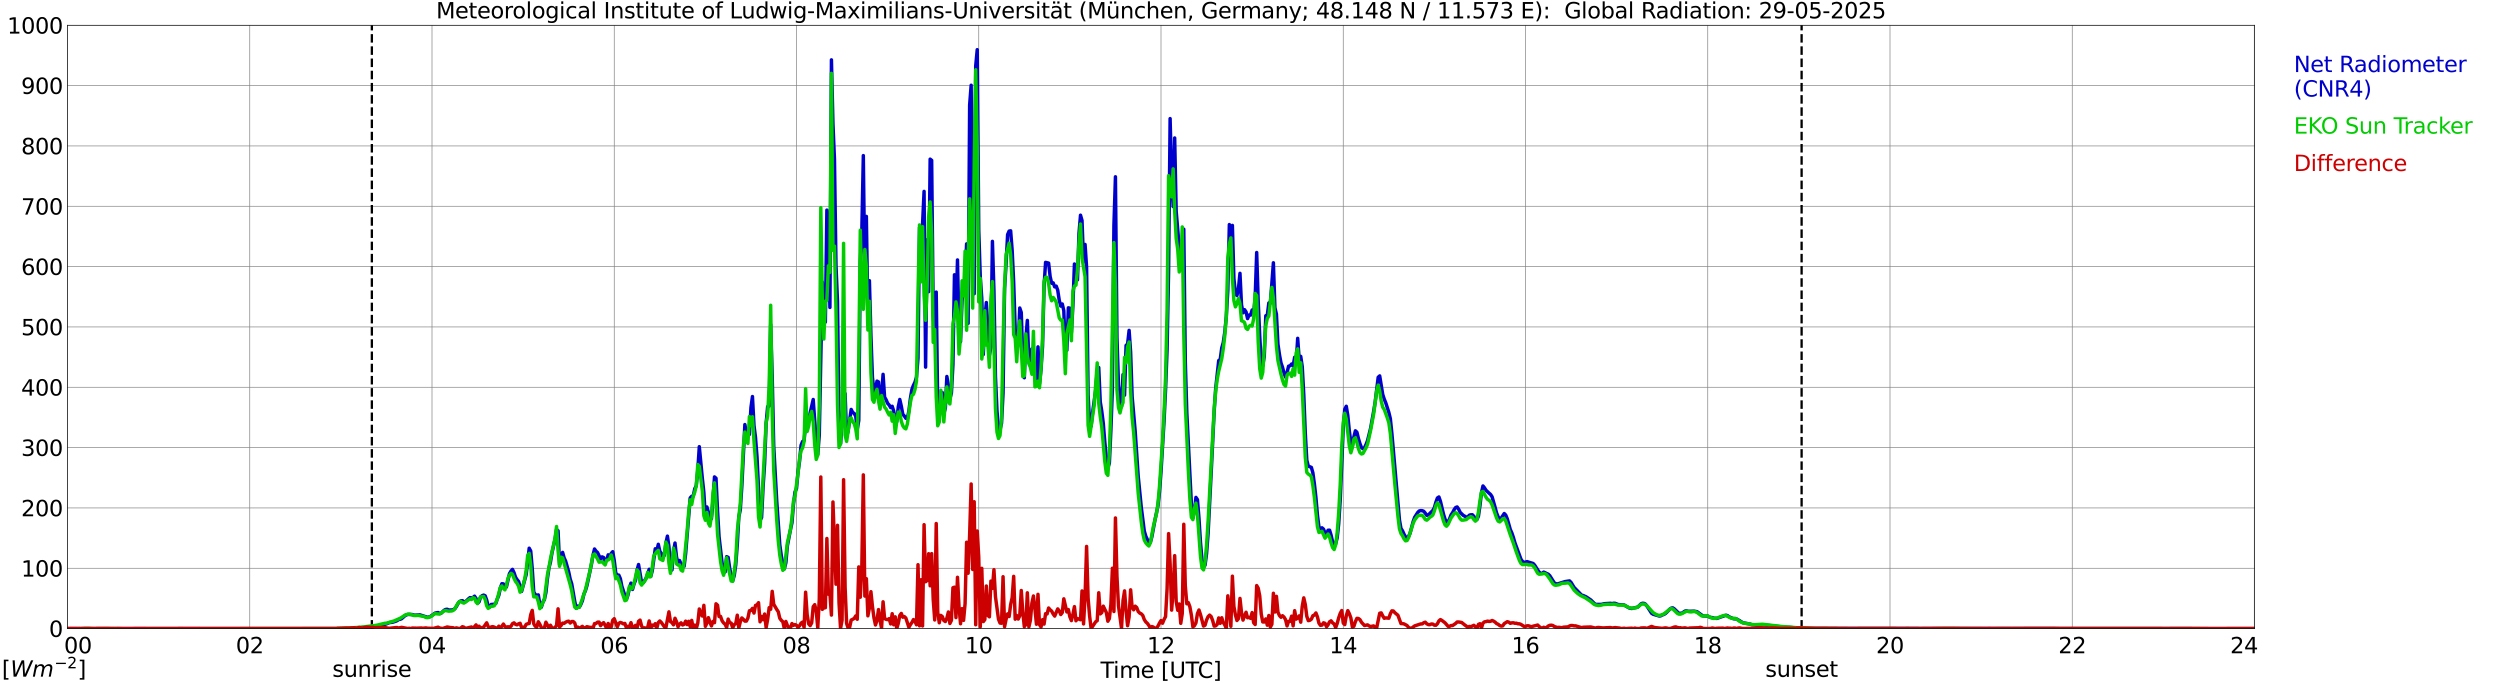 <?xml version="1.0" encoding="utf-8" standalone="no"?>
<!DOCTYPE svg PUBLIC "-//W3C//DTD SVG 1.1//EN"
  "http://www.w3.org/Graphics/SVG/1.1/DTD/svg11.dtd">
<svg xmlns:xlink="http://www.w3.org/1999/xlink" width="1085.4pt" height="296.64pt" viewBox="0 0 1085.4 296.64" xmlns="http://www.w3.org/2000/svg" version="1.1">
 <defs>
  <style type="text/css">*{stroke-linejoin: round; stroke-linecap: butt}</style>
 </defs>
 <g id="figure_1">
  <g id="patch_1">
   <path d="M 0 296.64 
L 1085.4 296.64 
L 1085.4 0 
L 0 0 
z
" style="fill: #ffffff"/>
  </g>
  <g id="axes_1">
   <g id="patch_2">
    <path d="M 29.306 272.909 
L 978.814 272.909 
L 978.814 10.976 
L 29.306 10.976 
z
" style="fill: #ffffff"/>
   </g>
   <g id="patch_3">
    <path d="M 978.814 272.909 
L 978.814 272.909 
L 978.814 10.976 
L 978.814 10.976 
z
" clip-path="url(#pa63d15944f)" style="fill: #d3d3d3; opacity: 0.25; stroke: #d3d3d3; stroke-linejoin: miter"/>
   </g>
   <g id="matplotlib.axis_1">
    <g id="xtick_1">
     <g id="line2d_1">
      <path d="M 29.306 272.909 
L 29.306 10.976 
" clip-path="url(#pa63d15944f)" style="fill: none; stroke: #808080; stroke-width: 0.3; stroke-linecap: square"/>
     </g>
     <g id="line2d_2"/>
     <g id="text_1">
      <!--    00 -->
      <g transform="translate(18.733 283.627) scale(0.095 -0.095)">
       <defs>
        <path id="DejaVuSans-20" transform="scale(0.016)"/>
        <path id="DejaVuSans-30" d="M 2034 4250 
Q 1547 4250 1301 3770 
Q 1056 3291 1056 2328 
Q 1056 1369 1301 889 
Q 1547 409 2034 409 
Q 2525 409 2770 889 
Q 3016 1369 3016 2328 
Q 3016 3291 2770 3770 
Q 2525 4250 2034 4250 
z
M 2034 4750 
Q 2819 4750 3233 4129 
Q 3647 3509 3647 2328 
Q 3647 1150 3233 529 
Q 2819 -91 2034 -91 
Q 1250 -91 836 529 
Q 422 1150 422 2328 
Q 422 3509 836 4129 
Q 1250 4750 2034 4750 
z
" transform="scale(0.016)"/>
       </defs>
       <use xlink:href="#DejaVuSans-20"/>
       <use xlink:href="#DejaVuSans-20" transform="translate(31.787 0)"/>
       <use xlink:href="#DejaVuSans-20" transform="translate(63.574 0)"/>
       <use xlink:href="#DejaVuSans-30" transform="translate(95.361 0)"/>
       <use xlink:href="#DejaVuSans-30" transform="translate(158.984 0)"/>
      </g>
     </g>
    </g>
    <g id="xtick_2">
     <g id="line2d_3">
      <path d="M 108.431 272.909 
L 108.431 10.976 
" clip-path="url(#pa63d15944f)" style="fill: none; stroke: #808080; stroke-width: 0.3; stroke-linecap: square"/>
     </g>
     <g id="line2d_4"/>
     <g id="text_2">
      <!-- 02 -->
      <g transform="translate(102.387 283.627) scale(0.095 -0.095)">
       <defs>
        <path id="DejaVuSans-32" d="M 1228 531 
L 3431 531 
L 3431 0 
L 469 0 
L 469 531 
Q 828 903 1448 1529 
Q 2069 2156 2228 2338 
Q 2531 2678 2651 2914 
Q 2772 3150 2772 3378 
Q 2772 3750 2511 3984 
Q 2250 4219 1831 4219 
Q 1534 4219 1204 4116 
Q 875 4013 500 3803 
L 500 4441 
Q 881 4594 1212 4672 
Q 1544 4750 1819 4750 
Q 2544 4750 2975 4387 
Q 3406 4025 3406 3419 
Q 3406 3131 3298 2873 
Q 3191 2616 2906 2266 
Q 2828 2175 2409 1742 
Q 1991 1309 1228 531 
z
" transform="scale(0.016)"/>
       </defs>
       <use xlink:href="#DejaVuSans-30"/>
       <use xlink:href="#DejaVuSans-32" transform="translate(63.623 0)"/>
      </g>
     </g>
    </g>
    <g id="xtick_3">
     <g id="line2d_5">
      <path d="M 187.557 272.909 
L 187.557 10.976 
" clip-path="url(#pa63d15944f)" style="fill: none; stroke: #808080; stroke-width: 0.3; stroke-linecap: square"/>
     </g>
     <g id="line2d_6"/>
     <g id="text_3">
      <!-- 04 -->
      <g transform="translate(181.513 283.627) scale(0.095 -0.095)">
       <defs>
        <path id="DejaVuSans-34" d="M 2419 4116 
L 825 1625 
L 2419 1625 
L 2419 4116 
z
M 2253 4666 
L 3047 4666 
L 3047 1625 
L 3713 1625 
L 3713 1100 
L 3047 1100 
L 3047 0 
L 2419 0 
L 2419 1100 
L 313 1100 
L 313 1709 
L 2253 4666 
z
" transform="scale(0.016)"/>
       </defs>
       <use xlink:href="#DejaVuSans-30"/>
       <use xlink:href="#DejaVuSans-34" transform="translate(63.623 0)"/>
      </g>
     </g>
    </g>
    <g id="xtick_4">
     <g id="line2d_7">
      <path d="M 266.683 272.909 
L 266.683 10.976 
" clip-path="url(#pa63d15944f)" style="fill: none; stroke: #808080; stroke-width: 0.3; stroke-linecap: square"/>
     </g>
     <g id="line2d_8"/>
     <g id="text_4">
      <!-- 06 -->
      <g transform="translate(260.638 283.627) scale(0.095 -0.095)">
       <defs>
        <path id="DejaVuSans-36" d="M 2113 2584 
Q 1688 2584 1439 2293 
Q 1191 2003 1191 1497 
Q 1191 994 1439 701 
Q 1688 409 2113 409 
Q 2538 409 2786 701 
Q 3034 994 3034 1497 
Q 3034 2003 2786 2293 
Q 2538 2584 2113 2584 
z
M 3366 4563 
L 3366 3988 
Q 3128 4100 2886 4159 
Q 2644 4219 2406 4219 
Q 1781 4219 1451 3797 
Q 1122 3375 1075 2522 
Q 1259 2794 1537 2939 
Q 1816 3084 2150 3084 
Q 2853 3084 3261 2657 
Q 3669 2231 3669 1497 
Q 3669 778 3244 343 
Q 2819 -91 2113 -91 
Q 1303 -91 875 529 
Q 447 1150 447 2328 
Q 447 3434 972 4092 
Q 1497 4750 2381 4750 
Q 2619 4750 2861 4703 
Q 3103 4656 3366 4563 
z
" transform="scale(0.016)"/>
       </defs>
       <use xlink:href="#DejaVuSans-30"/>
       <use xlink:href="#DejaVuSans-36" transform="translate(63.623 0)"/>
      </g>
     </g>
    </g>
    <g id="xtick_5">
     <g id="line2d_9">
      <path d="M 345.808 272.909 
L 345.808 10.976 
" clip-path="url(#pa63d15944f)" style="fill: none; stroke: #808080; stroke-width: 0.3; stroke-linecap: square"/>
     </g>
     <g id="line2d_10"/>
     <g id="text_5">
      <!-- 08 -->
      <g transform="translate(339.764 283.627) scale(0.095 -0.095)">
       <defs>
        <path id="DejaVuSans-38" d="M 2034 2216 
Q 1584 2216 1326 1975 
Q 1069 1734 1069 1313 
Q 1069 891 1326 650 
Q 1584 409 2034 409 
Q 2484 409 2743 651 
Q 3003 894 3003 1313 
Q 3003 1734 2745 1975 
Q 2488 2216 2034 2216 
z
M 1403 2484 
Q 997 2584 770 2862 
Q 544 3141 544 3541 
Q 544 4100 942 4425 
Q 1341 4750 2034 4750 
Q 2731 4750 3128 4425 
Q 3525 4100 3525 3541 
Q 3525 3141 3298 2862 
Q 3072 2584 2669 2484 
Q 3125 2378 3379 2068 
Q 3634 1759 3634 1313 
Q 3634 634 3220 271 
Q 2806 -91 2034 -91 
Q 1263 -91 848 271 
Q 434 634 434 1313 
Q 434 1759 690 2068 
Q 947 2378 1403 2484 
z
M 1172 3481 
Q 1172 3119 1398 2916 
Q 1625 2713 2034 2713 
Q 2441 2713 2670 2916 
Q 2900 3119 2900 3481 
Q 2900 3844 2670 4047 
Q 2441 4250 2034 4250 
Q 1625 4250 1398 4047 
Q 1172 3844 1172 3481 
z
" transform="scale(0.016)"/>
       </defs>
       <use xlink:href="#DejaVuSans-30"/>
       <use xlink:href="#DejaVuSans-38" transform="translate(63.623 0)"/>
      </g>
     </g>
    </g>
    <g id="xtick_6">
     <g id="line2d_11">
      <path d="M 424.934 272.909 
L 424.934 10.976 
" clip-path="url(#pa63d15944f)" style="fill: none; stroke: #808080; stroke-width: 0.3; stroke-linecap: square"/>
     </g>
     <g id="line2d_12"/>
     <g id="text_6">
      <!-- 10 -->
      <g transform="translate(418.89 283.627) scale(0.095 -0.095)">
       <defs>
        <path id="DejaVuSans-31" d="M 794 531 
L 1825 531 
L 1825 4091 
L 703 3866 
L 703 4441 
L 1819 4666 
L 2450 4666 
L 2450 531 
L 3481 531 
L 3481 0 
L 794 0 
L 794 531 
z
" transform="scale(0.016)"/>
       </defs>
       <use xlink:href="#DejaVuSans-31"/>
       <use xlink:href="#DejaVuSans-30" transform="translate(63.623 0)"/>
      </g>
     </g>
    </g>
    <g id="xtick_7">
     <g id="line2d_13">
      <path d="M 504.06 272.909 
L 504.06 10.976 
" clip-path="url(#pa63d15944f)" style="fill: none; stroke: #808080; stroke-width: 0.3; stroke-linecap: square"/>
     </g>
     <g id="line2d_14"/>
     <g id="text_7">
      <!-- 12 -->
      <g transform="translate(498.015 283.627) scale(0.095 -0.095)">
       <use xlink:href="#DejaVuSans-31"/>
       <use xlink:href="#DejaVuSans-32" transform="translate(63.623 0)"/>
      </g>
     </g>
    </g>
    <g id="xtick_8">
     <g id="line2d_15">
      <path d="M 583.185 272.909 
L 583.185 10.976 
" clip-path="url(#pa63d15944f)" style="fill: none; stroke: #808080; stroke-width: 0.3; stroke-linecap: square"/>
     </g>
     <g id="line2d_16"/>
     <g id="text_8">
      <!-- 14 -->
      <g transform="translate(577.141 283.627) scale(0.095 -0.095)">
       <use xlink:href="#DejaVuSans-31"/>
       <use xlink:href="#DejaVuSans-34" transform="translate(63.623 0)"/>
      </g>
     </g>
    </g>
    <g id="xtick_9">
     <g id="line2d_17">
      <path d="M 662.311 272.909 
L 662.311 10.976 
" clip-path="url(#pa63d15944f)" style="fill: none; stroke: #808080; stroke-width: 0.3; stroke-linecap: square"/>
     </g>
     <g id="line2d_18"/>
     <g id="text_9">
      <!-- 16 -->
      <g transform="translate(656.267 283.627) scale(0.095 -0.095)">
       <use xlink:href="#DejaVuSans-31"/>
       <use xlink:href="#DejaVuSans-36" transform="translate(63.623 0)"/>
      </g>
     </g>
    </g>
    <g id="xtick_10">
     <g id="line2d_19">
      <path d="M 741.437 272.909 
L 741.437 10.976 
" clip-path="url(#pa63d15944f)" style="fill: none; stroke: #808080; stroke-width: 0.3; stroke-linecap: square"/>
     </g>
     <g id="line2d_20"/>
     <g id="text_10">
      <!-- 18 -->
      <g transform="translate(735.392 283.627) scale(0.095 -0.095)">
       <use xlink:href="#DejaVuSans-31"/>
       <use xlink:href="#DejaVuSans-38" transform="translate(63.623 0)"/>
      </g>
     </g>
    </g>
    <g id="xtick_11">
     <g id="line2d_21">
      <path d="M 820.562 272.909 
L 820.562 10.976 
" clip-path="url(#pa63d15944f)" style="fill: none; stroke: #808080; stroke-width: 0.3; stroke-linecap: square"/>
     </g>
     <g id="line2d_22"/>
     <g id="text_11">
      <!-- 20 -->
      <g transform="translate(814.518 283.627) scale(0.095 -0.095)">
       <use xlink:href="#DejaVuSans-32"/>
       <use xlink:href="#DejaVuSans-30" transform="translate(63.623 0)"/>
      </g>
     </g>
    </g>
    <g id="xtick_12">
     <g id="line2d_23">
      <path d="M 899.688 272.909 
L 899.688 10.976 
" clip-path="url(#pa63d15944f)" style="fill: none; stroke: #808080; stroke-width: 0.3; stroke-linecap: square"/>
     </g>
     <g id="line2d_24"/>
     <g id="text_12">
      <!-- 22 -->
      <g transform="translate(893.644 283.627) scale(0.095 -0.095)">
       <use xlink:href="#DejaVuSans-32"/>
       <use xlink:href="#DejaVuSans-32" transform="translate(63.623 0)"/>
      </g>
     </g>
    </g>
    <g id="xtick_13">
     <g id="line2d_25">
      <path d="M 978.814 272.909 
L 978.814 10.976 
" clip-path="url(#pa63d15944f)" style="fill: none; stroke: #808080; stroke-width: 0.3; stroke-linecap: square"/>
     </g>
     <g id="line2d_26"/>
     <g id="text_13">
      <!-- 24    -->
      <g transform="translate(968.241 283.627) scale(0.095 -0.095)">
       <use xlink:href="#DejaVuSans-32"/>
       <use xlink:href="#DejaVuSans-34" transform="translate(63.623 0)"/>
       <use xlink:href="#DejaVuSans-20" transform="translate(127.246 0)"/>
       <use xlink:href="#DejaVuSans-20" transform="translate(159.033 0)"/>
       <use xlink:href="#DejaVuSans-20" transform="translate(190.82 0)"/>
      </g>
     </g>
    </g>
    <g id="text_14">
     <!-- Time [UTC] -->
     <g transform="translate(477.806 294.322) scale(0.095 -0.095)">
      <defs>
       <path id="DejaVuSans-54" d="M -19 4666 
L 3928 4666 
L 3928 4134 
L 2272 4134 
L 2272 0 
L 1638 0 
L 1638 4134 
L -19 4134 
L -19 4666 
z
" transform="scale(0.016)"/>
       <path id="DejaVuSans-69" d="M 603 3500 
L 1178 3500 
L 1178 0 
L 603 0 
L 603 3500 
z
M 603 4863 
L 1178 4863 
L 1178 4134 
L 603 4134 
L 603 4863 
z
" transform="scale(0.016)"/>
       <path id="DejaVuSans-6d" d="M 3328 2828 
Q 3544 3216 3844 3400 
Q 4144 3584 4550 3584 
Q 5097 3584 5394 3201 
Q 5691 2819 5691 2113 
L 5691 0 
L 5113 0 
L 5113 2094 
Q 5113 2597 4934 2840 
Q 4756 3084 4391 3084 
Q 3944 3084 3684 2787 
Q 3425 2491 3425 1978 
L 3425 0 
L 2847 0 
L 2847 2094 
Q 2847 2600 2669 2842 
Q 2491 3084 2119 3084 
Q 1678 3084 1418 2786 
Q 1159 2488 1159 1978 
L 1159 0 
L 581 0 
L 581 3500 
L 1159 3500 
L 1159 2956 
Q 1356 3278 1631 3431 
Q 1906 3584 2284 3584 
Q 2666 3584 2933 3390 
Q 3200 3197 3328 2828 
z
" transform="scale(0.016)"/>
       <path id="DejaVuSans-65" d="M 3597 1894 
L 3597 1613 
L 953 1613 
Q 991 1019 1311 708 
Q 1631 397 2203 397 
Q 2534 397 2845 478 
Q 3156 559 3463 722 
L 3463 178 
Q 3153 47 2828 -22 
Q 2503 -91 2169 -91 
Q 1331 -91 842 396 
Q 353 884 353 1716 
Q 353 2575 817 3079 
Q 1281 3584 2069 3584 
Q 2775 3584 3186 3129 
Q 3597 2675 3597 1894 
z
M 3022 2063 
Q 3016 2534 2758 2815 
Q 2500 3097 2075 3097 
Q 1594 3097 1305 2825 
Q 1016 2553 972 2059 
L 3022 2063 
z
" transform="scale(0.016)"/>
       <path id="DejaVuSans-5b" d="M 550 4863 
L 1875 4863 
L 1875 4416 
L 1125 4416 
L 1125 -397 
L 1875 -397 
L 1875 -844 
L 550 -844 
L 550 4863 
z
" transform="scale(0.016)"/>
       <path id="DejaVuSans-55" d="M 556 4666 
L 1191 4666 
L 1191 1831 
Q 1191 1081 1462 751 
Q 1734 422 2344 422 
Q 2950 422 3222 751 
Q 3494 1081 3494 1831 
L 3494 4666 
L 4128 4666 
L 4128 1753 
Q 4128 841 3676 375 
Q 3225 -91 2344 -91 
Q 1459 -91 1007 375 
Q 556 841 556 1753 
L 556 4666 
z
" transform="scale(0.016)"/>
       <path id="DejaVuSans-43" d="M 4122 4306 
L 4122 3641 
Q 3803 3938 3442 4084 
Q 3081 4231 2675 4231 
Q 1875 4231 1450 3742 
Q 1025 3253 1025 2328 
Q 1025 1406 1450 917 
Q 1875 428 2675 428 
Q 3081 428 3442 575 
Q 3803 722 4122 1019 
L 4122 359 
Q 3791 134 3420 21 
Q 3050 -91 2638 -91 
Q 1578 -91 968 557 
Q 359 1206 359 2328 
Q 359 3453 968 4101 
Q 1578 4750 2638 4750 
Q 3056 4750 3426 4639 
Q 3797 4528 4122 4306 
z
" transform="scale(0.016)"/>
       <path id="DejaVuSans-5d" d="M 1947 4863 
L 1947 -844 
L 622 -844 
L 622 -397 
L 1369 -397 
L 1369 4416 
L 622 4416 
L 622 4863 
L 1947 4863 
z
" transform="scale(0.016)"/>
      </defs>
      <use xlink:href="#DejaVuSans-54"/>
      <use xlink:href="#DejaVuSans-69" transform="translate(57.959 0)"/>
      <use xlink:href="#DejaVuSans-6d" transform="translate(85.742 0)"/>
      <use xlink:href="#DejaVuSans-65" transform="translate(183.154 0)"/>
      <use xlink:href="#DejaVuSans-20" transform="translate(244.678 0)"/>
      <use xlink:href="#DejaVuSans-5b" transform="translate(276.465 0)"/>
      <use xlink:href="#DejaVuSans-55" transform="translate(315.479 0)"/>
      <use xlink:href="#DejaVuSans-54" transform="translate(388.672 0)"/>
      <use xlink:href="#DejaVuSans-43" transform="translate(443.881 0)"/>
      <use xlink:href="#DejaVuSans-5d" transform="translate(513.705 0)"/>
     </g>
    </g>
   </g>
   <g id="matplotlib.axis_2">
    <g id="ytick_1">
     <g id="line2d_27">
      <path d="M 29.306 272.909 
L 978.814 272.909 
" clip-path="url(#pa63d15944f)" style="fill: none; stroke: #808080; stroke-width: 0.3; stroke-linecap: square"/>
     </g>
     <g id="line2d_28"/>
     <g id="text_15">
      <!-- 0 -->
      <g transform="translate(21.261 276.518) scale(0.095 -0.095)">
       <use xlink:href="#DejaVuSans-30"/>
      </g>
     </g>
    </g>
    <g id="ytick_2">
     <g id="line2d_29">
      <path d="M 29.306 246.715 
L 978.814 246.715 
" clip-path="url(#pa63d15944f)" style="fill: none; stroke: #808080; stroke-width: 0.3; stroke-linecap: square"/>
     </g>
     <g id="line2d_30"/>
     <g id="text_16">
      <!-- 100 -->
      <g transform="translate(9.173 250.325) scale(0.095 -0.095)">
       <use xlink:href="#DejaVuSans-31"/>
       <use xlink:href="#DejaVuSans-30" transform="translate(63.623 0)"/>
       <use xlink:href="#DejaVuSans-30" transform="translate(127.246 0)"/>
      </g>
     </g>
    </g>
    <g id="ytick_3">
     <g id="line2d_31">
      <path d="M 29.306 220.522 
L 978.814 220.522 
" clip-path="url(#pa63d15944f)" style="fill: none; stroke: #808080; stroke-width: 0.3; stroke-linecap: square"/>
     </g>
     <g id="line2d_32"/>
     <g id="text_17">
      <!-- 200 -->
      <g transform="translate(9.173 224.131) scale(0.095 -0.095)">
       <use xlink:href="#DejaVuSans-32"/>
       <use xlink:href="#DejaVuSans-30" transform="translate(63.623 0)"/>
       <use xlink:href="#DejaVuSans-30" transform="translate(127.246 0)"/>
      </g>
     </g>
    </g>
    <g id="ytick_4">
     <g id="line2d_33">
      <path d="M 29.306 194.329 
L 978.814 194.329 
" clip-path="url(#pa63d15944f)" style="fill: none; stroke: #808080; stroke-width: 0.3; stroke-linecap: square"/>
     </g>
     <g id="line2d_34"/>
     <g id="text_18">
      <!-- 300 -->
      <g transform="translate(9.173 197.938) scale(0.095 -0.095)">
       <defs>
        <path id="DejaVuSans-33" d="M 2597 2516 
Q 3050 2419 3304 2112 
Q 3559 1806 3559 1356 
Q 3559 666 3084 287 
Q 2609 -91 1734 -91 
Q 1441 -91 1130 -33 
Q 819 25 488 141 
L 488 750 
Q 750 597 1062 519 
Q 1375 441 1716 441 
Q 2309 441 2620 675 
Q 2931 909 2931 1356 
Q 2931 1769 2642 2001 
Q 2353 2234 1838 2234 
L 1294 2234 
L 1294 2753 
L 1863 2753 
Q 2328 2753 2575 2939 
Q 2822 3125 2822 3475 
Q 2822 3834 2567 4026 
Q 2313 4219 1838 4219 
Q 1578 4219 1281 4162 
Q 984 4106 628 3988 
L 628 4550 
Q 988 4650 1302 4700 
Q 1616 4750 1894 4750 
Q 2613 4750 3031 4423 
Q 3450 4097 3450 3541 
Q 3450 3153 3228 2886 
Q 3006 2619 2597 2516 
z
" transform="scale(0.016)"/>
       </defs>
       <use xlink:href="#DejaVuSans-33"/>
       <use xlink:href="#DejaVuSans-30" transform="translate(63.623 0)"/>
       <use xlink:href="#DejaVuSans-30" transform="translate(127.246 0)"/>
      </g>
     </g>
    </g>
    <g id="ytick_5">
     <g id="line2d_35">
      <path d="M 29.306 168.136 
L 978.814 168.136 
" clip-path="url(#pa63d15944f)" style="fill: none; stroke: #808080; stroke-width: 0.3; stroke-linecap: square"/>
     </g>
     <g id="line2d_36"/>
     <g id="text_19">
      <!-- 400 -->
      <g transform="translate(9.173 171.745) scale(0.095 -0.095)">
       <use xlink:href="#DejaVuSans-34"/>
       <use xlink:href="#DejaVuSans-30" transform="translate(63.623 0)"/>
       <use xlink:href="#DejaVuSans-30" transform="translate(127.246 0)"/>
      </g>
     </g>
    </g>
    <g id="ytick_6">
     <g id="line2d_37">
      <path d="M 29.306 141.942 
L 978.814 141.942 
" clip-path="url(#pa63d15944f)" style="fill: none; stroke: #808080; stroke-width: 0.3; stroke-linecap: square"/>
     </g>
     <g id="line2d_38"/>
     <g id="text_20">
      <!-- 500 -->
      <g transform="translate(9.173 145.551) scale(0.095 -0.095)">
       <defs>
        <path id="DejaVuSans-35" d="M 691 4666 
L 3169 4666 
L 3169 4134 
L 1269 4134 
L 1269 2991 
Q 1406 3038 1543 3061 
Q 1681 3084 1819 3084 
Q 2600 3084 3056 2656 
Q 3513 2228 3513 1497 
Q 3513 744 3044 326 
Q 2575 -91 1722 -91 
Q 1428 -91 1123 -41 
Q 819 9 494 109 
L 494 744 
Q 775 591 1075 516 
Q 1375 441 1709 441 
Q 2250 441 2565 725 
Q 2881 1009 2881 1497 
Q 2881 1984 2565 2268 
Q 2250 2553 1709 2553 
Q 1456 2553 1204 2497 
Q 953 2441 691 2322 
L 691 4666 
z
" transform="scale(0.016)"/>
       </defs>
       <use xlink:href="#DejaVuSans-35"/>
       <use xlink:href="#DejaVuSans-30" transform="translate(63.623 0)"/>
       <use xlink:href="#DejaVuSans-30" transform="translate(127.246 0)"/>
      </g>
     </g>
    </g>
    <g id="ytick_7">
     <g id="line2d_39">
      <path d="M 29.306 115.749 
L 978.814 115.749 
" clip-path="url(#pa63d15944f)" style="fill: none; stroke: #808080; stroke-width: 0.3; stroke-linecap: square"/>
     </g>
     <g id="line2d_40"/>
     <g id="text_21">
      <!-- 600 -->
      <g transform="translate(9.173 119.358) scale(0.095 -0.095)">
       <use xlink:href="#DejaVuSans-36"/>
       <use xlink:href="#DejaVuSans-30" transform="translate(63.623 0)"/>
       <use xlink:href="#DejaVuSans-30" transform="translate(127.246 0)"/>
      </g>
     </g>
    </g>
    <g id="ytick_8">
     <g id="line2d_41">
      <path d="M 29.306 89.556 
L 978.814 89.556 
" clip-path="url(#pa63d15944f)" style="fill: none; stroke: #808080; stroke-width: 0.3; stroke-linecap: square"/>
     </g>
     <g id="line2d_42"/>
     <g id="text_22">
      <!-- 700 -->
      <g transform="translate(9.173 93.165) scale(0.095 -0.095)">
       <defs>
        <path id="DejaVuSans-37" d="M 525 4666 
L 3525 4666 
L 3525 4397 
L 1831 0 
L 1172 0 
L 2766 4134 
L 525 4134 
L 525 4666 
z
" transform="scale(0.016)"/>
       </defs>
       <use xlink:href="#DejaVuSans-37"/>
       <use xlink:href="#DejaVuSans-30" transform="translate(63.623 0)"/>
       <use xlink:href="#DejaVuSans-30" transform="translate(127.246 0)"/>
      </g>
     </g>
    </g>
    <g id="ytick_9">
     <g id="line2d_43">
      <path d="M 29.306 63.362 
L 978.814 63.362 
" clip-path="url(#pa63d15944f)" style="fill: none; stroke: #808080; stroke-width: 0.3; stroke-linecap: square"/>
     </g>
     <g id="line2d_44"/>
     <g id="text_23">
      <!-- 800 -->
      <g transform="translate(9.173 66.972) scale(0.095 -0.095)">
       <use xlink:href="#DejaVuSans-38"/>
       <use xlink:href="#DejaVuSans-30" transform="translate(63.623 0)"/>
       <use xlink:href="#DejaVuSans-30" transform="translate(127.246 0)"/>
      </g>
     </g>
    </g>
    <g id="ytick_10">
     <g id="line2d_45">
      <path d="M 29.306 37.169 
L 978.814 37.169 
" clip-path="url(#pa63d15944f)" style="fill: none; stroke: #808080; stroke-width: 0.3; stroke-linecap: square"/>
     </g>
     <g id="line2d_46"/>
     <g id="text_24">
      <!-- 900 -->
      <g transform="translate(9.173 40.778) scale(0.095 -0.095)">
       <defs>
        <path id="DejaVuSans-39" d="M 703 97 
L 703 672 
Q 941 559 1184 500 
Q 1428 441 1663 441 
Q 2288 441 2617 861 
Q 2947 1281 2994 2138 
Q 2813 1869 2534 1725 
Q 2256 1581 1919 1581 
Q 1219 1581 811 2004 
Q 403 2428 403 3163 
Q 403 3881 828 4315 
Q 1253 4750 1959 4750 
Q 2769 4750 3195 4129 
Q 3622 3509 3622 2328 
Q 3622 1225 3098 567 
Q 2575 -91 1691 -91 
Q 1453 -91 1209 -44 
Q 966 3 703 97 
z
M 1959 2075 
Q 2384 2075 2632 2365 
Q 2881 2656 2881 3163 
Q 2881 3666 2632 3958 
Q 2384 4250 1959 4250 
Q 1534 4250 1286 3958 
Q 1038 3666 1038 3163 
Q 1038 2656 1286 2365 
Q 1534 2075 1959 2075 
z
" transform="scale(0.016)"/>
       </defs>
       <use xlink:href="#DejaVuSans-39"/>
       <use xlink:href="#DejaVuSans-30" transform="translate(63.623 0)"/>
       <use xlink:href="#DejaVuSans-30" transform="translate(127.246 0)"/>
      </g>
     </g>
    </g>
    <g id="ytick_11">
     <g id="line2d_47">
      <path d="M 29.306 10.976 
L 978.814 10.976 
" clip-path="url(#pa63d15944f)" style="fill: none; stroke: #808080; stroke-width: 0.3; stroke-linecap: square"/>
     </g>
     <g id="line2d_48"/>
     <g id="text_25">
      <!-- 1000 -->
      <g transform="translate(3.128 14.585) scale(0.095 -0.095)">
       <use xlink:href="#DejaVuSans-31"/>
       <use xlink:href="#DejaVuSans-30" transform="translate(63.623 0)"/>
       <use xlink:href="#DejaVuSans-30" transform="translate(127.246 0)"/>
       <use xlink:href="#DejaVuSans-30" transform="translate(190.869 0)"/>
      </g>
     </g>
    </g>
   </g>
   <g id="line2d_49">
    <path d="M 161.446 272.909 
L 161.446 10.976 
" clip-path="url(#pa63d15944f)" style="fill: none; stroke-dasharray: 3.7,1.6; stroke-dashoffset: 0; stroke: #000000"/>
   </g>
   <g id="line2d_50">
    <path d="M 782.186 272.909 
L 782.186 10.976 
" clip-path="url(#pa63d15944f)" style="fill: none; stroke-dasharray: 3.7,1.6; stroke-dashoffset: 0; stroke: #000000"/>
   </g>
   <g id="line2d_51">
    <path d="M 29.306 272.909 
L 153.929 272.909 
L 154.588 272.649 
L 155.907 272.851 
L 157.226 272.466 
L 158.544 272.568 
L 159.204 272.668 
L 161.182 272.264 
L 161.841 272.283 
L 162.501 271.979 
L 163.819 271.837 
L 165.138 271.494 
L 166.457 271.211 
L 167.776 270.866 
L 169.094 270.3 
L 170.413 270.156 
L 171.732 269.753 
L 172.391 269.467 
L 173.051 268.982 
L 173.71 268.88 
L 174.37 268.618 
L 175.688 267.421 
L 176.348 267.018 
L 177.007 266.753 
L 178.985 266.814 
L 179.645 267.018 
L 180.304 267.078 
L 182.282 266.937 
L 185.579 267.99 
L 186.238 267.867 
L 186.898 267.626 
L 188.216 266.693 
L 188.876 266.188 
L 190.195 265.944 
L 190.854 266.347 
L 191.513 266.248 
L 192.832 264.951 
L 193.492 264.606 
L 194.151 264.506 
L 194.81 264.828 
L 196.129 264.849 
L 196.788 264.666 
L 197.448 264.323 
L 198.107 263.39 
L 198.767 262.175 
L 199.426 261.242 
L 200.085 260.878 
L 200.745 260.779 
L 201.404 261.224 
L 202.063 261.284 
L 203.382 260.009 
L 204.042 259.461 
L 204.701 259.582 
L 205.36 259.419 
L 206.02 258.833 
L 206.679 259.804 
L 207.339 261.871 
L 207.998 261.305 
L 208.657 259.136 
L 209.317 258.649 
L 209.976 258.366 
L 210.635 258.67 
L 211.295 260.514 
L 211.954 263.27 
L 212.614 263.553 
L 213.273 262.439 
L 214.592 262.337 
L 215.251 261.994 
L 215.91 259.988 
L 216.57 258.447 
L 217.229 255.289 
L 217.889 253.424 
L 218.548 253.505 
L 219.207 255.186 
L 219.867 254.843 
L 221.186 249.068 
L 221.845 247.933 
L 222.504 247.205 
L 223.164 248.601 
L 223.823 250.608 
L 224.482 251.642 
L 225.142 252.452 
L 226.461 256.748 
L 228.439 249.474 
L 229.757 238.009 
L 230.417 239.243 
L 231.076 246.841 
L 231.736 257.03 
L 232.395 258.123 
L 233.054 258.468 
L 233.714 258.285 
L 234.373 262.397 
L 235.033 263.613 
L 235.692 261.426 
L 236.351 260.312 
L 237.011 257.274 
L 237.67 251.215 
L 238.329 246.637 
L 238.989 244.025 
L 239.648 240.013 
L 240.967 234.179 
L 241.626 229.926 
L 242.286 230.452 
L 242.945 245.16 
L 243.604 243.274 
L 244.264 239.832 
L 244.923 242.202 
L 245.583 243.64 
L 246.901 248.279 
L 247.561 251.438 
L 248.22 253.484 
L 249.539 261.164 
L 250.198 264.121 
L 250.858 263.128 
L 251.517 263.613 
L 252.176 262.418 
L 252.836 260.839 
L 253.495 257.981 
L 254.155 256.483 
L 254.814 254.275 
L 256.792 244.937 
L 257.451 241.026 
L 258.111 238.352 
L 258.77 239.284 
L 259.43 239.892 
L 260.748 242.666 
L 261.408 241.775 
L 262.067 242.058 
L 262.726 243.842 
L 263.386 243.274 
L 264.045 240.885 
L 264.705 242.1 
L 265.364 240.256 
L 266.023 239.528 
L 266.683 243.337 
L 267.342 248.785 
L 268.002 249.657 
L 268.661 249.696 
L 269.32 251.195 
L 269.98 254.498 
L 271.298 258.55 
L 271.958 260.231 
L 272.617 258.427 
L 273.277 255.289 
L 273.936 253.18 
L 274.595 255.915 
L 275.255 253.565 
L 275.914 251.946 
L 276.573 247.609 
L 277.233 245.097 
L 278.552 252.897 
L 279.211 253.08 
L 280.53 250.993 
L 281.849 247.163 
L 282.508 250.304 
L 283.167 247.873 
L 284.486 238.25 
L 285.145 239.387 
L 285.805 236.306 
L 286.464 239.305 
L 287.124 240.277 
L 287.783 241.715 
L 288.442 241.107 
L 289.102 235.759 
L 289.761 232.762 
L 290.42 237.278 
L 291.08 245.848 
L 291.739 247.449 
L 292.399 239.628 
L 293.058 235.759 
L 293.717 241.836 
L 294.377 244.531 
L 295.036 243.355 
L 296.355 246.393 
L 297.014 245.888 
L 297.674 240.377 
L 299.652 216.19 
L 300.311 215.462 
L 300.971 215.48 
L 301.63 212.201 
L 302.289 210.922 
L 302.949 204.054 
L 303.608 193.928 
L 304.927 207.703 
L 305.586 213.801 
L 306.246 224.902 
L 306.905 220.1 
L 307.564 222.429 
L 308.224 225.672 
L 308.883 225.185 
L 309.543 217.224 
L 310.202 207.054 
L 310.861 207.64 
L 311.521 221.68 
L 312.18 232.985 
L 313.499 244.39 
L 314.158 247.287 
L 314.818 248.319 
L 315.477 241.694 
L 316.136 241.998 
L 316.796 246.679 
L 317.455 249.88 
L 318.114 252.106 
L 318.774 249.898 
L 319.433 245.22 
L 320.093 236.589 
L 320.752 224.456 
L 321.411 221.316 
L 322.071 211.145 
L 323.39 184.326 
L 324.049 188.194 
L 324.708 187.972 
L 325.368 188.598 
L 326.027 176.971 
L 326.686 172.169 
L 327.346 184.711 
L 328.005 189.894 
L 328.665 198.384 
L 329.983 225.853 
L 330.643 224.76 
L 331.302 211.389 
L 331.961 201.281 
L 332.621 183.899 
L 333.28 176.546 
L 333.94 176.303 
L 334.599 140.934 
L 335.258 163.237 
L 335.918 193.624 
L 337.236 217.649 
L 338.555 236.55 
L 339.215 241.27 
L 339.874 244.633 
L 340.533 246.983 
L 341.193 244.308 
L 341.852 236.953 
L 343.171 230.025 
L 343.83 227.008 
L 344.49 218.966 
L 345.149 213.618 
L 345.808 212.138 
L 346.468 204.887 
L 347.127 200.309 
L 347.787 193.32 
L 348.446 191.678 
L 349.105 191.191 
L 349.765 184.567 
L 350.424 181.206 
L 351.083 182.948 
L 351.743 179.2 
L 353.062 173.445 
L 354.38 191.961 
L 355.04 197.289 
L 355.699 188.862 
L 357.018 122.478 
L 357.677 138.178 
L 358.337 139.818 
L 358.996 91.219 
L 359.655 100.478 
L 360.315 133.477 
L 360.974 25.99 
L 361.634 53.762 
L 362.293 69.138 
L 362.952 115.225 
L 363.612 130.986 
L 364.271 183.089 
L 364.93 192.71 
L 365.59 183.799 
L 366.249 170.307 
L 366.909 170.894 
L 367.568 189.431 
L 368.227 187.079 
L 369.546 177.762 
L 370.206 179.079 
L 370.865 179.482 
L 371.524 180.719 
L 372.184 186.471 
L 372.843 182.542 
L 373.502 113.564 
L 374.162 100.518 
L 374.821 67.558 
L 375.481 122.418 
L 376.14 93.953 
L 376.799 137.733 
L 377.459 121.849 
L 378.118 145.672 
L 378.777 163.824 
L 379.437 169.943 
L 380.096 169.173 
L 380.756 165.464 
L 381.415 165.831 
L 382.074 174.095 
L 382.734 171.947 
L 383.393 162.528 
L 384.053 172.434 
L 384.712 173.568 
L 385.371 175.108 
L 386.031 175.836 
L 386.69 176.971 
L 387.349 176.384 
L 388.009 178.409 
L 388.668 183.068 
L 389.328 183.089 
L 389.987 176.646 
L 390.646 173.427 
L 391.306 176.324 
L 391.965 179.909 
L 392.624 180.598 
L 393.284 181.609 
L 393.943 181.651 
L 394.603 178.43 
L 395.262 172.918 
L 395.921 169.031 
L 396.581 167.287 
L 397.24 165.951 
L 397.899 163.764 
L 398.559 155.476 
L 399.218 98.836 
L 399.878 101.146 
L 400.537 97.277 
L 401.196 83.096 
L 401.856 159.387 
L 402.515 104.103 
L 403.175 126.651 
L 403.834 69.099 
L 404.493 69.625 
L 405.153 135.787 
L 405.812 146.788 
L 406.471 126.813 
L 407.131 177.741 
L 407.79 180.719 
L 409.109 170.427 
L 409.768 179.666 
L 410.428 177.154 
L 411.087 163.46 
L 411.746 167.308 
L 412.406 173.141 
L 413.065 170.671 
L 413.725 158.295 
L 414.384 119.298 
L 415.043 135.847 
L 415.703 112.855 
L 416.362 144.213 
L 417.022 148.347 
L 417.681 130.58 
L 419 119.906 
L 419.659 105.887 
L 420.318 140.386 
L 420.978 45.601 
L 421.637 37.009 
L 422.297 108.074 
L 422.956 127.523 
L 423.615 28.622 
L 424.275 21.573 
L 424.934 100.012 
L 425.593 120.107 
L 426.253 129.71 
L 426.912 153.897 
L 427.572 138.804 
L 428.231 131.35 
L 429.55 154.342 
L 430.209 150.636 
L 430.869 104.792 
L 431.528 126.286 
L 432.187 163.478 
L 432.847 178.369 
L 433.506 186.29 
L 434.165 186.654 
L 434.825 183.718 
L 435.484 170.692 
L 436.144 125.273 
L 436.803 114.515 
L 437.462 101.856 
L 438.122 100.337 
L 438.781 100.214 
L 439.44 108.661 
L 440.1 122.619 
L 440.759 142.796 
L 441.419 151.364 
L 442.078 149.703 
L 442.737 133.72 
L 443.397 135.685 
L 444.056 156.37 
L 444.716 164.005 
L 445.375 146.788 
L 446.034 139.108 
L 446.694 157.239 
L 447.353 155.861 
L 448.012 151.466 
L 448.672 158.03 
L 449.331 159.447 
L 449.991 165.87 
L 450.65 150.597 
L 451.309 166.619 
L 451.969 160.422 
L 452.628 150.311 
L 453.287 124.181 
L 453.947 113.908 
L 455.266 114.232 
L 455.925 120.047 
L 456.584 122.984 
L 457.244 122.803 
L 457.903 124.545 
L 458.563 124.22 
L 459.222 126.004 
L 459.881 130.357 
L 460.541 132.89 
L 461.2 131.978 
L 461.859 134.896 
L 462.519 152.116 
L 463.178 152.116 
L 463.838 133.639 
L 464.497 133.801 
L 465.156 144.457 
L 465.816 132.547 
L 466.475 114.617 
L 467.134 120.411 
L 467.794 121.506 
L 468.453 101.309 
L 469.113 93.427 
L 469.772 95.737 
L 470.431 113.787 
L 471.091 106.131 
L 471.75 115.974 
L 472.409 171.441 
L 473.069 184.001 
L 473.728 185.015 
L 474.388 178.875 
L 475.706 169.374 
L 476.366 161.008 
L 477.025 159.57 
L 477.685 174.459 
L 478.344 178.532 
L 479.003 183.778 
L 479.663 191.961 
L 480.322 198.486 
L 480.981 203.185 
L 481.641 201.079 
L 482.3 186.796 
L 482.96 168.646 
L 483.619 97.906 
L 484.278 76.755 
L 484.938 146.523 
L 485.597 167.004 
L 486.256 174.134 
L 486.916 176.606 
L 487.575 162.63 
L 488.235 171.562 
L 488.894 149.968 
L 489.553 149.381 
L 490.213 143.446 
L 490.872 152.946 
L 491.532 172.23 
L 492.85 187.223 
L 494.169 206.81 
L 495.488 220.14 
L 496.807 230.573 
L 497.466 232.802 
L 498.785 235.657 
L 499.444 235.455 
L 500.103 233.003 
L 501.422 225.853 
L 502.741 219.613 
L 503.4 213.618 
L 504.06 204.906 
L 505.379 182.867 
L 506.038 169.131 
L 506.697 151.812 
L 507.357 117.514 
L 508.016 51.494 
L 508.675 77.465 
L 509.335 89.681 
L 509.994 59.902 
L 510.654 91.766 
L 511.972 107.385 
L 512.632 113.462 
L 513.291 105.096 
L 513.95 99.506 
L 514.61 156.896 
L 515.269 179.26 
L 517.247 218.762 
L 517.907 224.841 
L 518.566 222.005 
L 519.226 215.946 
L 519.885 216.921 
L 520.544 225.064 
L 521.204 235.515 
L 521.863 242.931 
L 522.522 246.333 
L 523.182 245.382 
L 523.841 240.377 
L 524.501 231.707 
L 525.819 205.757 
L 527.138 178.631 
L 527.797 168.686 
L 529.116 156.55 
L 529.776 156.005 
L 530.435 151.021 
L 531.094 148.732 
L 531.754 144.195 
L 532.413 137.508 
L 533.073 125.983 
L 533.732 97.5 
L 534.391 102.28 
L 535.051 97.864 
L 535.71 120.899 
L 536.369 127.319 
L 537.029 128.311 
L 537.688 125.252 
L 538.348 118.669 
L 539.007 132.222 
L 539.666 135.808 
L 540.326 134.451 
L 540.985 135.423 
L 541.644 138.32 
L 542.304 136.78 
L 542.963 136.8 
L 543.623 134.592 
L 544.282 135.928 
L 544.941 129.183 
L 545.601 109.635 
L 546.26 130.844 
L 546.919 145.856 
L 547.579 157.868 
L 548.238 158.779 
L 548.898 154.667 
L 549.557 137.083 
L 550.216 136.759 
L 550.876 131.533 
L 551.535 131.614 
L 552.854 114.091 
L 553.513 133.579 
L 554.173 136.394 
L 554.832 149.441 
L 555.491 153.957 
L 556.151 157.543 
L 556.81 159.447 
L 557.47 161.959 
L 558.129 163.722 
L 558.788 161.718 
L 559.448 158.981 
L 560.107 158.821 
L 560.766 158.03 
L 561.426 158.779 
L 562.085 155.094 
L 562.745 157.341 
L 563.404 146.888 
L 564.063 156.126 
L 564.723 154.727 
L 565.382 159.206 
L 566.042 171.258 
L 566.701 188.011 
L 567.36 199.801 
L 568.02 202.375 
L 569.338 202.92 
L 569.998 205.272 
L 570.657 210.113 
L 571.317 215.967 
L 571.976 223.623 
L 572.635 228.831 
L 573.295 229.48 
L 573.954 229.155 
L 574.613 229.721 
L 575.273 231.364 
L 575.932 231.869 
L 576.592 230.208 
L 577.251 230.188 
L 577.91 232.377 
L 578.57 235.274 
L 579.229 236.568 
L 579.889 236.105 
L 580.548 233.49 
L 581.207 227.414 
L 581.867 216.999 
L 583.185 185.824 
L 583.845 177.68 
L 584.504 176.384 
L 585.164 180.376 
L 585.823 187.12 
L 586.482 191.922 
L 587.142 193.664 
L 587.801 189.653 
L 588.46 187.039 
L 589.12 187.647 
L 589.779 190.423 
L 590.439 192.611 
L 591.098 194.352 
L 591.757 194.798 
L 592.417 194.373 
L 593.076 192.975 
L 593.736 191.272 
L 595.054 185.965 
L 596.373 178.652 
L 597.032 174.642 
L 598.351 163.803 
L 599.011 163.195 
L 600.329 171.279 
L 600.989 173.303 
L 601.648 174.904 
L 602.967 179.016 
L 603.626 181.751 
L 604.286 188.053 
L 607.582 225.672 
L 608.242 229.438 
L 608.901 230.431 
L 609.561 231.911 
L 610.22 233.084 
L 610.879 233.349 
L 611.539 232.943 
L 612.198 231.505 
L 613.517 226.502 
L 614.176 224.616 
L 615.495 222.531 
L 616.154 221.842 
L 616.814 221.68 
L 617.473 221.722 
L 618.133 221.984 
L 618.792 222.775 
L 619.451 223.747 
L 620.111 223.563 
L 622.089 221.62 
L 622.748 220.362 
L 623.408 218.034 
L 624.067 216.19 
L 624.726 215.765 
L 625.386 217.67 
L 626.705 223.22 
L 627.364 225.368 
L 628.023 226.644 
L 628.683 226.683 
L 629.342 225.266 
L 630.001 223.524 
L 630.661 222.57 
L 631.32 221.295 
L 631.98 220.344 
L 632.639 220.1 
L 633.298 221.093 
L 633.958 222.471 
L 635.276 223.747 
L 636.595 224.475 
L 637.255 224.475 
L 637.914 223.665 
L 638.573 223.503 
L 639.233 223.482 
L 639.892 224.153 
L 640.552 225.428 
L 641.211 225.57 
L 641.87 224.132 
L 642.53 219.592 
L 643.189 213.921 
L 643.848 210.985 
L 644.508 211.795 
L 645.167 212.848 
L 646.486 214.105 
L 647.145 214.671 
L 647.805 215.684 
L 649.123 220.323 
L 649.783 222.793 
L 650.442 224.415 
L 651.102 225.245 
L 651.761 224.941 
L 653.08 222.956 
L 653.739 223.644 
L 654.399 225.266 
L 655.717 229.905 
L 656.377 231.364 
L 657.036 233.289 
L 657.695 235.596 
L 660.333 242.789 
L 660.992 243.722 
L 661.652 244.125 
L 662.311 244.086 
L 662.97 243.821 
L 664.289 244.248 
L 665.608 244.633 
L 666.267 245.34 
L 668.246 248.442 
L 668.905 248.905 
L 669.564 248.926 
L 670.224 248.379 
L 671.542 249.007 
L 672.202 249.311 
L 672.861 249.961 
L 674.839 253.099 
L 675.499 253.424 
L 676.158 253.547 
L 679.455 252.512 
L 681.433 252.208 
L 682.092 252.876 
L 683.411 255.045 
L 686.708 258.427 
L 687.368 258.55 
L 688.686 259.157 
L 690.664 260.475 
L 691.983 261.79 
L 692.643 262.397 
L 695.28 262.397 
L 696.599 262.094 
L 699.236 261.931 
L 699.896 262.054 
L 700.555 261.913 
L 701.215 261.931 
L 702.533 262.458 
L 705.171 262.662 
L 707.149 263.877 
L 707.808 264.1 
L 708.468 264.181 
L 711.105 263.553 
L 712.424 262.196 
L 713.083 261.913 
L 713.743 261.952 
L 714.402 262.298 
L 715.062 263.147 
L 717.04 266.248 
L 717.699 266.672 
L 720.337 267.442 
L 720.996 267.382 
L 721.655 266.997 
L 722.315 266.795 
L 722.974 266.429 
L 723.633 265.842 
L 724.952 264.464 
L 725.612 264.019 
L 726.271 263.917 
L 726.93 264.362 
L 728.909 266.287 
L 730.227 266.227 
L 731.546 265.315 
L 732.205 265.174 
L 732.865 265.418 
L 735.502 265.336 
L 736.821 265.58 
L 738.799 267.036 
L 739.459 267.421 
L 741.437 267.442 
L 742.096 267.867 
L 742.756 268.092 
L 743.415 268.131 
L 744.074 268.375 
L 745.393 268.495 
L 747.371 267.788 
L 749.349 267.099 
L 750.009 267.28 
L 750.668 267.767 
L 752.646 268.658 
L 753.965 268.739 
L 755.284 269.488 
L 756.602 270.339 
L 758.581 270.724 
L 759.899 270.968 
L 760.559 271.23 
L 762.537 271.434 
L 765.834 271.311 
L 773.087 272.123 
L 774.406 272.264 
L 775.065 272.364 
L 777.043 272.385 
L 779.681 272.649 
L 780.34 272.812 
L 978.154 272.909 
L 978.154 272.909 
" clip-path="url(#pa63d15944f)" style="fill: none; stroke: #0000cc; stroke-width: 1.5; stroke-linecap: square"/>
   </g>
   <g id="line2d_52">
    <path d="M 29.306 272.945 
L 32.603 272.963 
L 36.559 272.861 
L 38.537 272.854 
L 40.515 272.93 
L 47.768 272.902 
L 49.747 272.891 
L 50.406 272.963 
L 51.065 272.889 
L 54.362 273.002 
L 64.912 272.947 
L 67.55 272.942 
L 79.419 272.953 
L 80.737 272.98 
L 89.309 272.94 
L 146.016 272.88 
L 146.676 272.79 
L 147.994 272.771 
L 149.972 272.689 
L 151.291 272.691 
L 156.566 272.31 
L 158.544 272.081 
L 162.501 271.611 
L 163.819 271.395 
L 167.116 270.601 
L 167.776 270.579 
L 171.073 269.598 
L 173.71 268.444 
L 175.029 267.606 
L 175.688 267.135 
L 176.348 266.84 
L 177.666 266.608 
L 178.326 266.756 
L 179.645 267.214 
L 180.304 267.252 
L 181.623 267.183 
L 184.26 267.718 
L 184.92 268.088 
L 185.579 268.157 
L 186.238 268.021 
L 187.557 267.381 
L 188.216 266.784 
L 188.876 266.424 
L 190.854 266.601 
L 192.832 265.215 
L 193.492 265.069 
L 194.81 265.349 
L 196.129 265.258 
L 196.788 265.023 
L 197.448 264.306 
L 198.767 261.999 
L 199.426 261.236 
L 200.085 261.135 
L 200.745 261.589 
L 201.404 261.846 
L 204.042 260 
L 204.701 260.286 
L 205.36 259.493 
L 206.02 259.727 
L 206.679 261.411 
L 207.339 262.082 
L 207.998 260.268 
L 208.657 259.172 
L 209.976 258.986 
L 210.635 260.23 
L 211.295 263.018 
L 211.954 264.136 
L 213.273 263.173 
L 213.932 263.205 
L 214.592 262.976 
L 215.251 261.694 
L 215.91 259.994 
L 217.229 255.014 
L 217.889 254.384 
L 218.548 255.476 
L 219.207 256.087 
L 219.867 254.207 
L 220.526 251.118 
L 221.186 249.781 
L 221.845 248.916 
L 222.504 249.361 
L 223.164 251.093 
L 223.823 252.447 
L 224.482 253.28 
L 225.142 254.512 
L 225.801 257.106 
L 226.461 256.326 
L 227.779 251.483 
L 228.439 247.627 
L 229.098 241.136 
L 229.757 240.229 
L 230.417 245.293 
L 231.076 254.743 
L 231.736 259.118 
L 233.054 259.157 
L 233.714 261.257 
L 234.373 264.252 
L 235.033 263.149 
L 236.351 259.974 
L 237.67 249.583 
L 238.329 246.361 
L 238.989 242.57 
L 240.967 233.674 
L 241.626 228.601 
L 242.286 239.023 
L 242.945 245.857 
L 243.604 241.909 
L 244.264 242.21 
L 247.561 253.852 
L 248.22 256.544 
L 248.88 260.408 
L 249.539 263.592 
L 250.198 264.111 
L 251.517 263.531 
L 252.176 261.868 
L 254.155 256.081 
L 256.133 247.866 
L 257.451 240.952 
L 258.111 240.502 
L 259.43 242.684 
L 260.089 244.091 
L 261.408 243.876 
L 262.726 245.278 
L 263.386 243.25 
L 264.045 243.11 
L 264.705 242.612 
L 265.364 240.943 
L 266.023 243.179 
L 266.683 247.633 
L 267.342 251.246 
L 268.002 250.355 
L 269.32 253.86 
L 269.98 256.944 
L 271.298 260.789 
L 271.958 260.536 
L 273.277 254.535 
L 273.936 255.75 
L 274.595 255.386 
L 275.255 253.177 
L 275.914 250.549 
L 276.573 247.417 
L 277.233 248.268 
L 277.892 252.987 
L 278.552 254.028 
L 279.211 253.065 
L 279.87 252.371 
L 280.53 251.098 
L 281.189 248.51 
L 281.849 250.481 
L 282.508 250.305 
L 283.167 246.344 
L 283.827 241.372 
L 285.145 239.522 
L 285.805 238.946 
L 286.464 242.621 
L 287.783 243.339 
L 288.442 240.316 
L 289.102 235.361 
L 289.761 236.827 
L 290.42 244.55 
L 291.08 248.902 
L 291.739 244.861 
L 292.399 237.987 
L 293.058 240.242 
L 293.717 244.823 
L 294.377 245.31 
L 295.036 245.277 
L 295.696 247.518 
L 296.355 247.96 
L 297.014 244.027 
L 298.333 230.554 
L 298.992 222.208 
L 299.652 217.011 
L 300.311 219.022 
L 300.971 215.479 
L 301.63 213.714 
L 302.289 210.915 
L 302.949 201.682 
L 303.608 202.439 
L 304.927 213.147 
L 305.586 223.89 
L 306.246 225.868 
L 306.905 222.48 
L 307.564 227.175 
L 308.224 228.401 
L 308.883 224.021 
L 309.543 214.094 
L 310.202 209.623 
L 310.861 218.405 
L 311.521 231.838 
L 312.839 243.79 
L 313.499 247.784 
L 314.158 249.749 
L 314.818 246.422 
L 315.477 242.118 
L 316.136 246.122 
L 317.455 252.252 
L 318.114 252.404 
L 318.774 248.168 
L 319.433 243.064 
L 320.093 230.778 
L 321.411 218.386 
L 322.73 193.791 
L 323.39 187.571 
L 324.049 191.448 
L 324.708 192.538 
L 325.368 180.857 
L 326.027 184.842 
L 326.686 180.946 
L 327.346 191.453 
L 328.665 208.688 
L 329.324 224.438 
L 329.983 228.8 
L 330.643 219.479 
L 332.621 183.449 
L 333.28 180.536 
L 333.94 167.222 
L 334.599 132.542 
L 335.258 179.4 
L 335.918 204.183 
L 337.236 225.956 
L 337.896 234.838 
L 338.555 241.024 
L 339.215 244.86 
L 339.874 247.609 
L 340.533 246.983 
L 341.852 235.625 
L 343.171 229.899 
L 343.83 224.827 
L 344.49 217.559 
L 345.149 215.35 
L 346.468 205.349 
L 347.127 199.086 
L 347.787 195.68 
L 348.446 194.502 
L 349.105 191.725 
L 349.765 168.773 
L 350.424 187.324 
L 351.083 184.999 
L 351.743 180.499 
L 352.402 178.613 
L 353.062 182.957 
L 353.721 193.23 
L 354.38 199.459 
L 355.04 197.587 
L 355.699 176.113 
L 356.359 90.169 
L 357.018 130.83 
L 357.677 147.19 
L 358.337 130.757 
L 358.996 130.335 
L 359.655 115.405 
L 360.315 118.254 
L 360.974 31.854 
L 361.634 108.728 
L 362.293 106.858 
L 362.952 134.5 
L 363.612 175.823 
L 364.271 194.274 
L 364.93 192.594 
L 365.59 180.185 
L 366.249 105.663 
L 366.909 188.854 
L 367.568 191.635 
L 368.227 187.307 
L 368.887 181.804 
L 369.546 181.46 
L 370.206 183.174 
L 370.865 183.874 
L 371.524 186.22 
L 372.184 190.516 
L 372.843 155.756 
L 373.502 99.95 
L 374.162 126.97 
L 374.821 134.296 
L 375.481 108.312 
L 376.14 115.622 
L 376.799 143.272 
L 377.459 130.799 
L 378.118 161.692 
L 378.777 173.461 
L 379.437 174.63 
L 380.096 170.737 
L 380.756 169.016 
L 381.415 174.083 
L 382.074 177.64 
L 382.734 171.739 
L 384.053 176.787 
L 384.712 177.567 
L 385.371 179.007 
L 386.031 180.156 
L 386.69 178.992 
L 387.349 182.852 
L 388.009 180.063 
L 388.668 188.176 
L 389.328 183.093 
L 389.987 178.895 
L 390.646 179.114 
L 391.306 182.905 
L 391.965 184.847 
L 392.624 185.811 
L 393.284 186.187 
L 393.943 184.076 
L 395.262 174.635 
L 395.921 171.687 
L 396.581 171.201 
L 397.24 169.128 
L 397.899 165.425 
L 398.559 127.736 
L 399.218 97.649 
L 399.878 122.352 
L 400.537 98.429 
L 401.196 128.207 
L 401.856 139.045 
L 402.515 124.951 
L 403.175 94.145 
L 403.834 87.673 
L 404.493 102.165 
L 405.153 148.625 
L 405.812 143.039 
L 406.471 172.428 
L 407.131 184.858 
L 407.79 183.242 
L 408.45 169.438 
L 409.109 175.662 
L 409.768 183.17 
L 410.428 174.092 
L 411.087 167.956 
L 411.746 174.524 
L 412.406 175.362 
L 413.065 167.082 
L 413.725 140.57 
L 414.384 137.271 
L 415.043 131.08 
L 415.703 135.124 
L 416.362 153.693 
L 417.022 146.246 
L 417.681 121.915 
L 418.34 128.434 
L 419 109.055 
L 419.659 143.378 
L 420.978 86.316 
L 421.637 99.784 
L 422.297 133.748 
L 422.956 72.448 
L 423.615 30.285 
L 424.275 63.942 
L 424.934 131.044 
L 425.593 120.878 
L 426.253 155.871 
L 426.912 150.852 
L 427.572 134.911 
L 428.231 149.836 
L 428.89 149.416 
L 429.55 159.443 
L 430.209 130.024 
L 430.869 122.256 
L 432.187 177.344 
L 432.847 187.637 
L 433.506 190.376 
L 434.165 189.064 
L 434.825 181.405 
L 435.484 148.169 
L 436.144 124.456 
L 436.803 110.462 
L 437.462 108.25 
L 438.122 105.568 
L 438.781 110.633 
L 439.44 122.1 
L 440.1 145.294 
L 440.759 146.874 
L 441.419 157.043 
L 442.078 145.56 
L 442.737 139.308 
L 444.056 163.518 
L 444.716 163.189 
L 445.375 144.991 
L 446.034 154.645 
L 446.694 157.968 
L 447.353 159.452 
L 448.012 162.49 
L 448.672 143.871 
L 449.331 167.953 
L 449.991 167.755 
L 450.65 165.469 
L 451.309 168.339 
L 451.969 159.725 
L 452.628 146.435 
L 453.287 122.23 
L 453.947 120.373 
L 454.606 120.432 
L 455.266 123.166 
L 455.925 128.203 
L 456.584 130.578 
L 457.244 129.142 
L 457.903 129.971 
L 458.563 131.181 
L 459.881 138.043 
L 460.541 138.994 
L 461.2 138.936 
L 461.859 147.819 
L 462.519 162.237 
L 463.178 144.884 
L 464.497 138.907 
L 465.156 147.927 
L 465.816 126.359 
L 466.475 124.145 
L 467.134 123.81 
L 467.794 117.143 
L 468.453 105.358 
L 469.113 97.264 
L 469.772 112.072 
L 471.091 120.126 
L 472.409 184.634 
L 473.069 189.431 
L 475.047 175.954 
L 476.366 157.561 
L 477.025 175.13 
L 477.685 180.841 
L 478.344 185.45 
L 479.663 200.412 
L 480.322 205.482 
L 480.981 206.377 
L 481.641 196.747 
L 482.3 176.369 
L 483.619 105.315 
L 484.278 124.786 
L 484.938 169.171 
L 485.597 176.895 
L 486.256 179.271 
L 486.916 176.475 
L 487.575 174.791 
L 488.235 155.191 
L 488.894 157.565 
L 489.553 150.65 
L 490.213 148.487 
L 490.872 169.77 
L 491.532 181.405 
L 492.191 187.939 
L 494.169 214.219 
L 495.488 226.553 
L 496.147 231.429 
L 496.807 234.484 
L 497.466 235.693 
L 498.125 236.506 
L 498.785 237.047 
L 499.444 235.652 
L 500.763 228.506 
L 502.082 223.025 
L 502.741 218.561 
L 503.4 211.204 
L 504.719 191.742 
L 505.379 178.936 
L 506.038 163.919 
L 506.697 134.555 
L 507.357 76.284 
L 508.016 79.563 
L 508.675 85.484 
L 509.335 73.312 
L 509.994 91.565 
L 510.654 103.554 
L 511.313 108.245 
L 511.972 118.07 
L 512.632 115.749 
L 513.291 98.52 
L 513.95 144.798 
L 514.61 175.442 
L 515.929 204.314 
L 516.588 216.495 
L 517.247 224.593 
L 517.907 225.609 
L 518.566 220.748 
L 519.226 218.444 
L 519.885 223.457 
L 521.204 241.607 
L 521.863 246.64 
L 522.522 247.429 
L 523.182 243.907 
L 523.841 236.664 
L 524.501 226.523 
L 527.138 177.552 
L 527.797 169.869 
L 528.457 164.755 
L 529.116 161.179 
L 530.435 155.727 
L 531.094 151.366 
L 531.754 145.788 
L 532.413 137.373 
L 533.073 111.757 
L 533.732 105.945 
L 534.391 103.281 
L 535.051 120.617 
L 535.71 130.534 
L 536.369 133.229 
L 537.029 131.828 
L 537.688 129.568 
L 538.348 131.771 
L 539.007 139.266 
L 539.666 139.492 
L 540.326 139.999 
L 540.985 142.52 
L 541.644 143.021 
L 542.304 141.649 
L 542.963 141.241 
L 543.623 141.553 
L 544.282 138.452 
L 544.941 127.41 
L 545.601 128.305 
L 546.26 148.386 
L 546.919 160.103 
L 547.579 164.146 
L 548.238 161.671 
L 549.557 141.285 
L 550.216 138.232 
L 550.876 137.216 
L 552.195 124.776 
L 552.854 129.422 
L 554.173 150.392 
L 554.832 156.568 
L 556.151 162.456 
L 556.81 165.035 
L 557.47 166.94 
L 558.129 167.629 
L 558.788 162.897 
L 559.448 162.114 
L 560.107 161.965 
L 560.766 163.417 
L 561.426 159.974 
L 562.085 162.871 
L 562.745 153.235 
L 563.404 151.457 
L 564.063 161.645 
L 564.723 157.512 
L 565.382 168.895 
L 566.701 198.476 
L 567.36 205.114 
L 568.02 205.828 
L 568.679 206.257 
L 569.338 207.005 
L 569.998 210.865 
L 570.657 215.993 
L 571.976 228.695 
L 572.635 231.173 
L 573.954 230.676 
L 575.273 233.654 
L 576.592 231.85 
L 577.251 233.153 
L 577.91 235.747 
L 578.57 237.741 
L 579.229 238.587 
L 579.889 236.537 
L 580.548 231.287 
L 581.207 222.742 
L 581.867 210.408 
L 582.526 194.068 
L 583.185 183.424 
L 583.845 179.404 
L 584.504 181.944 
L 585.823 193.58 
L 586.482 196.574 
L 587.142 194.353 
L 587.801 190.659 
L 588.46 190.08 
L 589.12 192.098 
L 589.779 194.808 
L 590.439 196.5 
L 591.098 197.092 
L 591.757 196.864 
L 593.076 194.445 
L 593.736 192.885 
L 595.054 186.86 
L 596.373 179.815 
L 597.692 169.802 
L 598.351 167.2 
L 599.011 169.865 
L 599.67 174.167 
L 600.329 176.789 
L 600.989 177.772 
L 602.307 181.421 
L 602.967 183.518 
L 603.626 188.15 
L 605.604 210.413 
L 606.923 224.147 
L 607.582 229.566 
L 608.242 231.623 
L 608.901 232.598 
L 609.561 233.945 
L 610.22 234.811 
L 610.879 234.677 
L 611.539 233.452 
L 613.517 227.241 
L 614.176 225.78 
L 615.495 224.036 
L 616.154 223.696 
L 617.473 223.75 
L 618.133 224.528 
L 618.792 225.551 
L 619.451 225.83 
L 620.111 225.293 
L 620.77 224.604 
L 621.429 224.18 
L 622.089 223.581 
L 622.748 221.832 
L 623.408 219.486 
L 624.067 218.298 
L 624.726 219.129 
L 626.705 226.218 
L 627.364 227.881 
L 628.023 228.452 
L 628.683 227.68 
L 630.001 224.859 
L 631.32 223.024 
L 631.98 222.579 
L 632.639 222.971 
L 633.298 223.967 
L 633.958 225.199 
L 634.617 225.83 
L 635.276 225.823 
L 636.595 225.587 
L 637.255 224.992 
L 638.573 224.315 
L 639.233 224.614 
L 639.892 225.578 
L 640.552 226.264 
L 641.211 225.588 
L 641.87 222.316 
L 642.53 217.471 
L 643.189 213.643 
L 643.848 213.37 
L 645.167 215.875 
L 645.827 216.784 
L 646.486 217.202 
L 647.145 217.849 
L 647.805 219.196 
L 649.783 224.964 
L 650.442 226.285 
L 651.102 226.589 
L 651.761 226.02 
L 652.42 225.219 
L 653.08 225.113 
L 653.739 226.209 
L 655.717 232.198 
L 657.036 235.808 
L 658.355 239.736 
L 659.674 243.323 
L 660.333 244.607 
L 660.992 245.12 
L 662.97 245.037 
L 663.63 245.287 
L 664.949 245.263 
L 665.608 245.679 
L 666.267 246.495 
L 667.586 248.877 
L 668.246 249.318 
L 669.564 249.161 
L 670.224 248.953 
L 670.883 249.08 
L 671.542 249.547 
L 672.861 251.378 
L 674.18 253.4 
L 674.839 253.985 
L 675.499 254.102 
L 676.817 253.875 
L 678.136 253.262 
L 679.455 253.198 
L 680.774 253.035 
L 681.433 253.341 
L 682.092 254.227 
L 683.411 256.218 
L 684.73 257.478 
L 686.049 258.452 
L 687.368 259.132 
L 688.027 259.398 
L 689.346 260.283 
L 690.664 261.173 
L 691.983 262.293 
L 692.643 262.617 
L 693.961 262.909 
L 695.28 262.722 
L 695.939 262.507 
L 697.918 262.348 
L 699.236 262.381 
L 700.555 262.293 
L 701.215 262.355 
L 702.533 262.739 
L 704.511 262.677 
L 705.83 263.061 
L 707.149 263.76 
L 707.808 263.945 
L 709.127 264.036 
L 710.446 263.812 
L 711.105 263.471 
L 712.424 262.458 
L 713.083 262.226 
L 713.743 262.263 
L 714.402 262.57 
L 715.062 263.037 
L 717.699 265.967 
L 719.018 266.762 
L 719.677 267.064 
L 720.337 267.169 
L 720.996 267.122 
L 722.315 266.581 
L 723.633 265.592 
L 724.952 264.495 
L 725.612 264.199 
L 726.271 264.387 
L 728.249 266.327 
L 728.909 266.64 
L 729.568 266.65 
L 730.227 266.405 
L 732.205 265.369 
L 732.865 265.398 
L 733.524 265.624 
L 734.184 265.665 
L 735.502 265.468 
L 736.162 265.614 
L 736.821 265.924 
L 738.799 267.427 
L 739.459 267.471 
L 740.777 267.303 
L 741.437 267.468 
L 743.415 268.395 
L 744.074 268.493 
L 745.393 268.346 
L 747.371 267.608 
L 748.031 267.327 
L 748.69 267.188 
L 749.349 267.256 
L 750.668 267.92 
L 751.327 268.257 
L 751.987 268.452 
L 753.306 268.451 
L 753.965 268.765 
L 755.284 269.778 
L 756.602 270.384 
L 757.921 270.678 
L 759.24 270.831 
L 760.559 271.143 
L 761.878 271.233 
L 765.174 271.02 
L 773.746 272.026 
L 777.703 272.301 
L 779.681 272.499 
L 782.978 272.622 
L 786.275 272.743 
L 788.253 272.831 
L 792.209 272.829 
L 803.419 272.905 
L 805.397 272.9 
L 811.99 272.874 
L 813.969 272.87 
L 821.222 272.886 
L 826.497 272.91 
L 827.816 272.892 
L 831.772 272.908 
L 834.409 272.912 
L 839.684 272.909 
L 844.959 272.847 
L 854.85 272.895 
L 860.785 272.925 
L 863.422 272.955 
L 869.357 272.894 
L 873.313 272.925 
L 881.885 272.912 
L 885.182 272.92 
L 889.138 272.907 
L 953.757 272.91 
L 956.395 272.938 
L 978.154 272.927 
L 978.154 272.927 
" clip-path="url(#pa63d15944f)" style="fill: none; stroke: #00cc00; stroke-width: 1.5; stroke-linecap: square"/>
   </g>
   <g id="line2d_53">
    <path d="M 29.306 272.873 
L 32.603 272.854 
L 35.24 272.904 
L 36.559 272.861 
L 38.537 272.854 
L 39.856 272.878 
L 44.472 272.849 
L 47.109 272.858 
L 49.087 272.898 
L 62.934 272.849 
L 64.253 272.891 
L 67.55 272.876 
L 79.419 272.865 
L 80.737 272.838 
L 89.309 272.878 
L 146.016 272.88 
L 146.676 272.79 
L 147.994 272.771 
L 149.972 272.689 
L 151.291 272.691 
L 153.929 272.537 
L 154.588 272.746 
L 155.907 272.439 
L 157.226 272.65 
L 158.544 272.421 
L 159.204 272.262 
L 161.182 272.43 
L 161.841 272.339 
L 162.501 272.541 
L 166.457 272.423 
L 167.116 272.442 
L 168.435 272.703 
L 169.094 272.767 
L 171.732 272.481 
L 172.391 272.459 
L 173.051 272.659 
L 174.37 272.378 
L 177.007 272.86 
L 177.666 272.763 
L 178.326 272.885 
L 178.985 272.678 
L 180.963 272.73 
L 182.941 272.649 
L 183.601 272.759 
L 184.92 272.609 
L 185.579 272.741 
L 188.216 272.818 
L 190.195 272.297 
L 190.854 272.655 
L 192.173 272.875 
L 194.151 272.21 
L 195.47 272.455 
L 196.788 272.551 
L 197.448 272.892 
L 198.107 272.579 
L 199.426 272.903 
L 200.085 272.652 
L 200.745 272.098 
L 201.404 272.287 
L 202.063 272.84 
L 204.701 272.205 
L 205.36 272.835 
L 206.679 271.302 
L 207.339 272.698 
L 207.998 271.872 
L 208.657 272.873 
L 209.317 272.459 
L 209.976 272.289 
L 211.295 270.405 
L 211.954 272.043 
L 212.614 272.855 
L 213.273 272.175 
L 213.932 272.062 
L 214.592 272.27 
L 215.91 272.903 
L 216.57 271.861 
L 217.229 272.634 
L 217.889 271.948 
L 218.548 270.937 
L 219.207 272.008 
L 219.867 272.272 
L 220.526 272.123 
L 221.186 272.196 
L 221.845 271.927 
L 222.504 270.753 
L 223.164 270.417 
L 223.823 271.07 
L 224.482 271.271 
L 225.142 270.849 
L 225.801 270.605 
L 226.461 272.487 
L 227.12 272.315 
L 227.779 272.325 
L 228.439 271.062 
L 229.098 270.81 
L 229.757 270.688 
L 230.417 266.858 
L 231.076 265.007 
L 231.736 270.822 
L 232.395 271.921 
L 233.054 272.221 
L 233.714 269.937 
L 234.373 271.055 
L 235.033 272.445 
L 235.692 272.802 
L 236.351 272.571 
L 237.011 270.133 
L 238.329 272.633 
L 238.989 271.454 
L 239.648 272.62 
L 240.308 272.722 
L 240.967 272.403 
L 241.626 271.584 
L 242.286 264.338 
L 242.945 272.211 
L 243.604 271.544 
L 244.264 270.53 
L 244.923 270.622 
L 245.583 270.149 
L 246.242 269.817 
L 246.901 269.7 
L 247.561 270.495 
L 248.22 269.848 
L 248.88 269.856 
L 249.539 270.48 
L 250.198 272.899 
L 250.858 272.247 
L 251.517 272.827 
L 252.836 271.938 
L 253.495 272.65 
L 254.155 272.507 
L 254.814 272.077 
L 256.133 272.396 
L 256.792 272.35 
L 257.451 272.835 
L 258.111 270.759 
L 258.77 270.691 
L 259.43 270.117 
L 260.089 270.088 
L 260.748 271.629 
L 261.408 270.808 
L 262.067 270.335 
L 262.726 271.473 
L 263.386 272.885 
L 264.045 270.684 
L 264.705 272.397 
L 265.364 272.222 
L 266.023 269.258 
L 266.683 268.612 
L 268.002 272.211 
L 268.661 270.612 
L 269.32 270.243 
L 269.98 270.462 
L 270.639 270.872 
L 271.298 270.669 
L 271.958 272.604 
L 272.617 271.919 
L 273.277 272.156 
L 273.936 270.339 
L 274.595 272.38 
L 275.255 272.521 
L 275.914 271.512 
L 276.573 272.717 
L 277.233 269.737 
L 277.892 269.233 
L 278.552 271.777 
L 279.211 272.893 
L 279.87 272.563 
L 280.53 272.804 
L 281.189 272.433 
L 281.849 269.591 
L 282.508 272.908 
L 283.167 271.379 
L 283.827 271.654 
L 284.486 270.785 
L 285.145 272.774 
L 285.805 270.269 
L 286.464 269.593 
L 287.124 270.248 
L 288.442 272.118 
L 289.102 272.511 
L 290.42 265.637 
L 291.08 269.855 
L 291.739 270.321 
L 292.399 271.268 
L 293.058 268.425 
L 293.717 269.921 
L 294.377 272.13 
L 295.036 270.986 
L 295.696 270.409 
L 296.355 271.342 
L 297.014 271.048 
L 297.674 269.682 
L 298.333 271.167 
L 298.992 269.749 
L 299.652 272.088 
L 300.311 269.349 
L 300.971 272.907 
L 301.63 271.395 
L 302.289 272.902 
L 302.949 270.536 
L 303.608 264.398 
L 304.267 266.648 
L 304.927 267.465 
L 305.586 262.82 
L 306.246 271.943 
L 306.905 270.529 
L 307.564 268.163 
L 308.224 270.18 
L 308.883 271.745 
L 309.543 269.779 
L 310.202 270.34 
L 310.861 262.144 
L 311.521 262.751 
L 312.18 267.663 
L 312.839 267.633 
L 313.499 269.514 
L 314.158 270.447 
L 314.818 271.012 
L 315.477 272.485 
L 316.136 268.785 
L 316.796 270.301 
L 317.455 270.537 
L 318.114 272.611 
L 318.774 271.179 
L 319.433 270.753 
L 320.093 267.098 
L 320.752 272.633 
L 321.411 269.979 
L 322.071 268.294 
L 322.73 268.885 
L 323.39 269.664 
L 324.049 269.655 
L 324.708 268.342 
L 325.368 265.168 
L 326.027 265.037 
L 326.686 264.132 
L 327.346 266.166 
L 328.005 262.859 
L 328.665 262.605 
L 329.324 261.664 
L 329.983 269.961 
L 330.643 267.628 
L 331.302 269.063 
L 331.961 266.585 
L 332.621 272.46 
L 333.28 268.919 
L 333.94 263.828 
L 334.599 264.517 
L 335.258 256.746 
L 335.918 262.35 
L 337.236 264.602 
L 337.896 265.605 
L 338.555 268.435 
L 339.215 269.319 
L 339.874 269.932 
L 340.533 272.908 
L 341.193 269.812 
L 341.852 271.581 
L 342.512 272.58 
L 343.171 272.782 
L 343.83 270.728 
L 344.49 271.502 
L 345.149 271.176 
L 345.808 271.465 
L 346.468 272.447 
L 347.127 271.686 
L 347.787 270.549 
L 348.446 270.085 
L 349.105 272.375 
L 349.765 257.115 
L 350.424 266.79 
L 351.083 270.858 
L 351.743 271.61 
L 352.402 270.415 
L 353.062 263.397 
L 353.721 262.525 
L 354.38 265.411 
L 355.04 272.611 
L 355.699 260.159 
L 356.359 207.093 
L 357.018 264.557 
L 357.677 263.897 
L 358.337 263.848 
L 358.996 233.793 
L 359.655 257.982 
L 360.315 257.687 
L 360.974 267.045 
L 361.634 217.943 
L 362.952 253.634 
L 363.612 228.071 
L 364.271 261.724 
L 364.93 272.793 
L 365.59 269.295 
L 366.249 208.265 
L 366.909 254.948 
L 367.568 270.705 
L 368.227 272.68 
L 368.887 272.313 
L 369.546 269.21 
L 370.865 268.517 
L 371.524 267.408 
L 372.184 268.863 
L 372.843 246.123 
L 373.502 259.295 
L 374.162 246.457 
L 374.821 206.171 
L 375.481 258.803 
L 376.14 251.24 
L 376.799 267.37 
L 377.459 263.959 
L 378.118 256.889 
L 378.777 263.272 
L 379.437 268.221 
L 380.096 271.344 
L 380.756 269.356 
L 381.415 264.656 
L 382.074 269.364 
L 382.734 272.701 
L 383.393 261.285 
L 384.053 268.555 
L 384.712 268.909 
L 385.371 269.01 
L 386.031 268.589 
L 386.69 270.887 
L 387.349 266.441 
L 388.009 271.255 
L 388.668 267.801 
L 389.328 272.905 
L 389.987 270.659 
L 390.646 267.221 
L 391.306 266.328 
L 391.965 267.971 
L 392.624 267.697 
L 393.284 268.331 
L 394.603 272.358 
L 395.262 271.192 
L 395.921 270.254 
L 396.581 268.994 
L 397.24 269.731 
L 397.899 271.248 
L 398.559 245.168 
L 399.218 271.722 
L 399.878 251.703 
L 400.537 271.757 
L 401.196 227.798 
L 401.856 252.567 
L 402.515 252.061 
L 403.175 240.403 
L 403.834 254.334 
L 404.493 240.369 
L 405.153 260.07 
L 405.812 269.159 
L 406.471 227.294 
L 407.131 265.792 
L 407.79 270.386 
L 408.45 267.179 
L 409.109 267.675 
L 409.768 269.405 
L 410.428 269.847 
L 411.087 268.412 
L 411.746 265.693 
L 412.406 270.688 
L 413.065 269.32 
L 413.725 255.184 
L 414.384 254.936 
L 415.043 268.142 
L 415.703 250.64 
L 416.362 263.429 
L 417.022 270.808 
L 417.681 264.244 
L 418.34 269.341 
L 419 262.058 
L 419.659 235.418 
L 420.318 248.88 
L 420.978 232.194 
L 421.637 210.135 
L 422.297 247.235 
L 422.956 217.834 
L 423.615 271.246 
L 424.275 230.54 
L 424.934 241.877 
L 425.593 272.138 
L 426.253 246.748 
L 426.912 269.864 
L 427.572 269.015 
L 428.231 254.423 
L 428.89 267.201 
L 429.55 267.808 
L 430.209 252.297 
L 430.869 255.445 
L 431.528 247.333 
L 432.187 259.043 
L 433.506 268.823 
L 434.165 270.499 
L 434.825 270.596 
L 435.484 250.386 
L 436.144 272.092 
L 436.803 268.856 
L 437.462 266.514 
L 438.122 267.677 
L 438.781 262.49 
L 439.44 259.47 
L 440.1 250.235 
L 440.759 268.831 
L 441.419 267.23 
L 442.078 268.766 
L 442.737 267.321 
L 443.397 256.377 
L 444.056 265.76 
L 444.716 272.093 
L 445.375 271.111 
L 446.034 257.371 
L 446.694 272.18 
L 447.353 269.319 
L 448.012 261.885 
L 448.672 258.749 
L 449.331 264.403 
L 449.991 271.023 
L 450.65 258.036 
L 451.309 271.189 
L 451.969 272.212 
L 452.628 269.033 
L 453.287 270.958 
L 453.947 266.443 
L 454.606 266.546 
L 455.266 263.975 
L 455.925 264.754 
L 456.584 265.314 
L 457.244 266.569 
L 457.903 267.482 
L 459.222 264.36 
L 459.881 265.223 
L 460.541 266.805 
L 461.2 265.951 
L 461.859 259.986 
L 463.178 265.677 
L 463.838 264.654 
L 464.497 267.803 
L 465.156 269.438 
L 465.816 266.721 
L 466.475 263.381 
L 467.134 269.51 
L 467.794 268.546 
L 469.113 269.072 
L 469.772 256.574 
L 470.431 270.875 
L 471.091 258.914 
L 471.75 237.239 
L 472.409 259.716 
L 473.069 267.479 
L 473.728 272.899 
L 475.706 269.938 
L 476.366 269.462 
L 477.025 257.349 
L 477.685 266.527 
L 478.344 265.991 
L 479.003 263.175 
L 480.322 265.912 
L 480.981 269.717 
L 481.641 268.577 
L 482.3 262.482 
L 482.96 246.696 
L 483.619 265.5 
L 484.278 224.878 
L 484.938 250.261 
L 485.597 263.018 
L 486.916 272.778 
L 487.575 260.748 
L 488.235 256.538 
L 488.894 265.311 
L 489.553 271.64 
L 490.213 267.868 
L 490.872 256.084 
L 491.532 263.734 
L 492.191 264.756 
L 492.85 263.18 
L 493.51 263.744 
L 494.169 265.5 
L 494.828 266.189 
L 495.488 266.495 
L 496.147 267.191 
L 496.807 268.998 
L 497.466 270.017 
L 498.125 270.621 
L 498.785 271.519 
L 499.444 272.712 
L 500.103 272.029 
L 500.763 272.259 
L 501.422 272.864 
L 502.082 272.658 
L 502.741 271.857 
L 503.4 270.495 
L 504.06 269.437 
L 504.719 270.581 
L 505.379 268.978 
L 506.038 267.697 
L 506.697 255.652 
L 507.357 231.678 
L 508.016 244.84 
L 508.675 264.89 
L 509.335 256.54 
L 509.994 241.246 
L 510.654 261.121 
L 511.313 264.959 
L 511.972 262.224 
L 512.632 270.622 
L 513.291 266.333 
L 513.95 227.617 
L 514.61 254.363 
L 515.269 262.131 
L 515.929 261.651 
L 516.588 263.407 
L 517.247 267.078 
L 517.907 272.141 
L 518.566 271.652 
L 519.226 270.411 
L 519.885 266.373 
L 520.544 264.836 
L 521.204 266.817 
L 522.522 271.813 
L 523.182 271.434 
L 523.841 269.196 
L 524.501 267.725 
L 525.16 267.055 
L 525.819 267.668 
L 526.479 269.369 
L 527.138 271.83 
L 527.797 271.725 
L 528.457 271.088 
L 529.116 268.281 
L 529.776 270.632 
L 530.435 268.203 
L 531.094 270.275 
L 531.754 271.315 
L 532.413 272.774 
L 533.073 258.683 
L 533.732 264.464 
L 534.391 271.908 
L 535.051 250.156 
L 535.71 263.273 
L 536.369 266.998 
L 537.029 269.392 
L 537.688 268.592 
L 538.348 259.807 
L 539.007 265.865 
L 539.666 269.225 
L 540.985 265.812 
L 541.644 268.208 
L 542.304 268.039 
L 542.963 268.468 
L 543.623 265.949 
L 544.282 270.385 
L 544.941 271.136 
L 545.601 254.239 
L 546.26 255.367 
L 546.919 258.662 
L 547.579 266.63 
L 548.238 270.018 
L 548.898 270.05 
L 549.557 268.707 
L 550.216 271.436 
L 550.876 267.226 
L 551.535 272.25 
L 552.195 271.035 
L 552.854 257.577 
L 553.513 265.718 
L 554.173 258.912 
L 554.832 265.783 
L 555.491 267.243 
L 556.151 267.996 
L 556.81 267.321 
L 557.47 267.928 
L 558.129 269.002 
L 558.788 271.73 
L 559.448 269.776 
L 560.107 269.765 
L 560.766 267.522 
L 561.426 271.715 
L 562.085 265.132 
L 562.745 268.802 
L 563.404 268.34 
L 564.063 267.39 
L 564.723 270.124 
L 565.382 263.22 
L 566.042 259.57 
L 566.701 262.444 
L 567.36 267.596 
L 568.02 269.457 
L 568.679 269.31 
L 569.338 268.824 
L 569.998 267.316 
L 570.657 267.029 
L 571.317 266.124 
L 571.976 267.837 
L 572.635 270.566 
L 573.295 271.501 
L 573.954 271.388 
L 574.613 270.396 
L 575.273 270.619 
L 575.932 272.11 
L 576.592 271.268 
L 577.251 269.943 
L 577.91 269.539 
L 578.57 270.442 
L 579.229 270.89 
L 579.889 272.477 
L 580.548 270.705 
L 581.207 268.237 
L 581.867 266.317 
L 582.526 265.068 
L 583.185 270.509 
L 583.845 271.185 
L 584.504 267.349 
L 585.164 265.119 
L 585.823 266.449 
L 586.482 268.256 
L 587.142 272.219 
L 587.801 271.903 
L 588.46 269.869 
L 589.12 268.458 
L 589.779 268.524 
L 590.439 269.019 
L 591.098 270.169 
L 592.417 271.583 
L 593.736 271.296 
L 594.395 271.756 
L 595.054 272.014 
L 596.373 271.746 
L 597.032 272.374 
L 597.692 272.602 
L 599.011 266.239 
L 599.67 266.092 
L 600.329 267.399 
L 600.989 268.44 
L 601.648 268.265 
L 602.967 268.407 
L 603.626 266.51 
L 604.286 265.206 
L 604.945 265.267 
L 605.604 266.024 
L 606.923 267.12 
L 608.242 270.725 
L 608.901 270.742 
L 609.561 270.875 
L 610.879 271.581 
L 611.539 272.4 
L 612.198 272.692 
L 612.858 272.737 
L 614.176 271.745 
L 616.814 270.879 
L 617.473 270.881 
L 618.133 270.364 
L 618.792 270.133 
L 619.451 270.826 
L 620.111 271.179 
L 620.77 271.221 
L 621.429 270.915 
L 622.089 270.947 
L 622.748 271.439 
L 623.408 271.457 
L 624.067 270.8 
L 624.726 269.545 
L 625.386 269.003 
L 626.045 269.39 
L 627.364 270.395 
L 628.683 271.911 
L 629.342 271.926 
L 630.001 271.574 
L 630.661 271.582 
L 631.98 270.674 
L 632.639 270.038 
L 633.298 270.035 
L 634.617 270.257 
L 635.936 271.341 
L 636.595 271.796 
L 637.255 272.391 
L 637.914 271.972 
L 638.573 272.097 
L 639.892 271.484 
L 640.552 272.073 
L 641.211 272.89 
L 641.87 271.093 
L 642.53 270.788 
L 643.189 272.63 
L 643.848 270.524 
L 644.508 269.98 
L 645.167 269.882 
L 645.827 269.661 
L 646.486 269.812 
L 647.145 269.73 
L 647.805 269.397 
L 648.464 269.67 
L 649.123 270.114 
L 649.783 270.738 
L 650.442 271.039 
L 651.102 271.565 
L 651.761 271.829 
L 652.42 271.719 
L 653.08 270.751 
L 654.399 269.917 
L 655.058 270.108 
L 655.717 270.616 
L 656.377 270.417 
L 657.036 270.39 
L 657.695 270.597 
L 658.355 270.574 
L 659.014 270.822 
L 659.674 270.835 
L 660.333 271.091 
L 661.652 271.951 
L 662.311 271.974 
L 662.97 271.693 
L 663.63 271.707 
L 664.949 272.135 
L 665.608 271.863 
L 666.927 271.548 
L 667.586 271.358 
L 668.246 272.032 
L 668.905 272.528 
L 669.564 272.674 
L 670.224 272.335 
L 670.883 272.575 
L 671.542 272.37 
L 672.202 271.791 
L 672.861 271.492 
L 673.521 271.437 
L 674.18 271.555 
L 674.839 272.023 
L 676.158 272.431 
L 676.817 272.355 
L 678.136 272.523 
L 678.796 272.299 
L 680.774 272.164 
L 681.433 271.776 
L 682.092 271.558 
L 682.752 271.588 
L 683.411 271.735 
L 684.071 271.725 
L 685.389 272.127 
L 686.708 272.5 
L 687.368 272.327 
L 688.686 272.276 
L 690.005 272.23 
L 690.664 272.211 
L 692.643 272.69 
L 693.302 272.492 
L 693.961 272.418 
L 695.939 272.618 
L 699.236 272.459 
L 699.896 272.644 
L 701.215 272.485 
L 703.193 272.686 
L 703.852 272.899 
L 705.171 272.742 
L 705.83 272.905 
L 707.149 272.791 
L 708.468 272.741 
L 709.127 272.892 
L 709.786 272.69 
L 710.446 272.851 
L 711.765 272.896 
L 712.424 272.647 
L 713.743 272.598 
L 714.402 272.637 
L 715.062 272.799 
L 717.04 271.971 
L 718.358 272.451 
L 721.655 272.808 
L 722.974 272.6 
L 723.633 272.659 
L 724.293 272.881 
L 724.952 272.877 
L 725.612 272.728 
L 726.93 272.248 
L 727.59 272.169 
L 728.249 272.424 
L 728.909 272.556 
L 729.568 272.545 
L 730.227 272.731 
L 731.546 272.574 
L 732.865 272.889 
L 733.524 272.681 
L 736.821 272.564 
L 737.48 272.561 
L 738.14 272.352 
L 738.799 272.518 
L 739.459 272.859 
L 741.437 272.883 
L 742.756 272.827 
L 743.415 272.645 
L 744.734 272.907 
L 745.393 272.759 
L 748.031 272.712 
L 748.69 272.877 
L 750.009 272.653 
L 750.668 272.756 
L 751.327 272.723 
L 751.987 272.871 
L 752.646 272.681 
L 753.306 272.681 
L 753.965 272.882 
L 754.624 272.678 
L 755.284 272.619 
L 756.602 272.864 
L 761.878 272.771 
L 763.196 272.648 
L 764.515 272.591 
L 767.812 272.816 
L 769.131 272.604 
L 771.109 272.702 
L 773.087 272.801 
L 776.384 272.75 
L 779.681 272.758 
L 780.34 272.637 
L 782.978 272.7 
L 788.253 272.831 
L 792.209 272.829 
L 803.419 272.905 
L 805.397 272.9 
L 811.99 272.874 
L 813.969 272.87 
L 821.222 272.886 
L 826.497 272.908 
L 827.816 272.892 
L 831.772 272.908 
L 835.069 272.893 
L 841.663 272.85 
L 844.3 272.856 
L 851.553 272.868 
L 860.785 272.893 
L 863.422 272.862 
L 869.357 272.894 
L 877.269 272.89 
L 879.247 272.858 
L 935.295 272.892 
L 941.229 272.898 
L 947.823 272.873 
L 964.967 272.908 
L 968.264 272.885 
L 974.198 272.892 
L 978.154 272.891 
L 978.154 272.891 
" clip-path="url(#pa63d15944f)" style="fill: none; stroke: #cc0000; stroke-width: 1.5; stroke-linecap: square"/>
   </g>
   <g id="patch_4">
    <path d="M 29.306 272.909 
L 29.306 10.976 
" style="fill: none; stroke: #000000; stroke-width: 0.3; stroke-linejoin: miter; stroke-linecap: square"/>
   </g>
   <g id="patch_5">
    <path d="M 978.814 272.909 
L 978.814 10.976 
" style="fill: none; stroke: #000000; stroke-width: 0.3; stroke-linejoin: miter; stroke-linecap: square"/>
   </g>
   <g id="patch_6">
    <path d="M 29.306 272.909 
L 978.814 272.909 
" style="fill: none; stroke: #000000; stroke-width: 0.3; stroke-linejoin: miter; stroke-linecap: square"/>
   </g>
   <g id="patch_7">
    <path d="M 29.306 10.976 
L 978.814 10.976 
" style="fill: none; stroke: #000000; stroke-width: 0.3; stroke-linejoin: miter; stroke-linecap: square"/>
   </g>
   <g id="text_26">
    <!-- sunrise -->
    <g transform="translate(144.281 293.863) scale(0.095 -0.095)">
     <defs>
      <path id="DejaVuSans-73" d="M 2834 3397 
L 2834 2853 
Q 2591 2978 2328 3040 
Q 2066 3103 1784 3103 
Q 1356 3103 1142 2972 
Q 928 2841 928 2578 
Q 928 2378 1081 2264 
Q 1234 2150 1697 2047 
L 1894 2003 
Q 2506 1872 2764 1633 
Q 3022 1394 3022 966 
Q 3022 478 2636 193 
Q 2250 -91 1575 -91 
Q 1294 -91 989 -36 
Q 684 19 347 128 
L 347 722 
Q 666 556 975 473 
Q 1284 391 1588 391 
Q 1994 391 2212 530 
Q 2431 669 2431 922 
Q 2431 1156 2273 1281 
Q 2116 1406 1581 1522 
L 1381 1569 
Q 847 1681 609 1914 
Q 372 2147 372 2553 
Q 372 3047 722 3315 
Q 1072 3584 1716 3584 
Q 2034 3584 2315 3537 
Q 2597 3491 2834 3397 
z
" transform="scale(0.016)"/>
      <path id="DejaVuSans-75" d="M 544 1381 
L 544 3500 
L 1119 3500 
L 1119 1403 
Q 1119 906 1312 657 
Q 1506 409 1894 409 
Q 2359 409 2629 706 
Q 2900 1003 2900 1516 
L 2900 3500 
L 3475 3500 
L 3475 0 
L 2900 0 
L 2900 538 
Q 2691 219 2414 64 
Q 2138 -91 1772 -91 
Q 1169 -91 856 284 
Q 544 659 544 1381 
z
M 1991 3584 
L 1991 3584 
z
" transform="scale(0.016)"/>
      <path id="DejaVuSans-6e" d="M 3513 2113 
L 3513 0 
L 2938 0 
L 2938 2094 
Q 2938 2591 2744 2837 
Q 2550 3084 2163 3084 
Q 1697 3084 1428 2787 
Q 1159 2491 1159 1978 
L 1159 0 
L 581 0 
L 581 3500 
L 1159 3500 
L 1159 2956 
Q 1366 3272 1645 3428 
Q 1925 3584 2291 3584 
Q 2894 3584 3203 3211 
Q 3513 2838 3513 2113 
z
" transform="scale(0.016)"/>
      <path id="DejaVuSans-72" d="M 2631 2963 
Q 2534 3019 2420 3045 
Q 2306 3072 2169 3072 
Q 1681 3072 1420 2755 
Q 1159 2438 1159 1844 
L 1159 0 
L 581 0 
L 581 3500 
L 1159 3500 
L 1159 2956 
Q 1341 3275 1631 3429 
Q 1922 3584 2338 3584 
Q 2397 3584 2469 3576 
Q 2541 3569 2628 3553 
L 2631 2963 
z
" transform="scale(0.016)"/>
     </defs>
     <use xlink:href="#DejaVuSans-73"/>
     <use xlink:href="#DejaVuSans-75" transform="translate(52.1 0)"/>
     <use xlink:href="#DejaVuSans-6e" transform="translate(115.479 0)"/>
     <use xlink:href="#DejaVuSans-72" transform="translate(178.857 0)"/>
     <use xlink:href="#DejaVuSans-69" transform="translate(219.971 0)"/>
     <use xlink:href="#DejaVuSans-73" transform="translate(247.754 0)"/>
     <use xlink:href="#DejaVuSans-65" transform="translate(299.854 0)"/>
    </g>
   </g>
   <g id="text_27">
    <!-- sunset -->
    <g transform="translate(766.432 293.863) scale(0.095 -0.095)">
     <defs>
      <path id="DejaVuSans-74" d="M 1172 4494 
L 1172 3500 
L 2356 3500 
L 2356 3053 
L 1172 3053 
L 1172 1153 
Q 1172 725 1289 603 
Q 1406 481 1766 481 
L 2356 481 
L 2356 0 
L 1766 0 
Q 1100 0 847 248 
Q 594 497 594 1153 
L 594 3053 
L 172 3053 
L 172 3500 
L 594 3500 
L 594 4494 
L 1172 4494 
z
" transform="scale(0.016)"/>
     </defs>
     <use xlink:href="#DejaVuSans-73"/>
     <use xlink:href="#DejaVuSans-75" transform="translate(52.1 0)"/>
     <use xlink:href="#DejaVuSans-6e" transform="translate(115.479 0)"/>
     <use xlink:href="#DejaVuSans-73" transform="translate(178.857 0)"/>
     <use xlink:href="#DejaVuSans-65" transform="translate(230.957 0)"/>
     <use xlink:href="#DejaVuSans-74" transform="translate(292.48 0)"/>
    </g>
   </g>
   <g id="text_28">
    <!-- [$Wm^{-2}$] -->
    <g transform="translate(0.821 293.863) scale(0.095 -0.095)">
     <defs>
      <path id="DejaVuSans-Oblique-57" d="M 616 4666 
L 1228 4666 
L 1453 697 
L 3213 4666 
L 3916 4666 
L 4147 697 
L 5888 4666 
L 6528 4666 
L 4453 0 
L 3659 0 
L 3444 3891 
L 1697 0 
L 903 0 
L 616 4666 
z
" transform="scale(0.016)"/>
      <path id="DejaVuSans-Oblique-6d" d="M 5747 2113 
L 5338 0 
L 4763 0 
L 5166 2094 
Q 5191 2228 5203 2325 
Q 5216 2422 5216 2491 
Q 5216 2772 5059 2928 
Q 4903 3084 4622 3084 
Q 4203 3084 3875 2770 
Q 3547 2456 3450 1953 
L 3066 0 
L 2491 0 
L 2900 2094 
Q 2925 2209 2937 2307 
Q 2950 2406 2950 2484 
Q 2950 2769 2794 2926 
Q 2638 3084 2363 3084 
Q 1938 3084 1609 2770 
Q 1281 2456 1184 1953 
L 800 0 
L 225 0 
L 909 3500 
L 1484 3500 
L 1375 2956 
Q 1609 3263 1923 3423 
Q 2238 3584 2597 3584 
Q 2978 3584 3223 3384 
Q 3469 3184 3519 2828 
Q 3781 3197 4126 3390 
Q 4472 3584 4856 3584 
Q 5306 3584 5551 3325 
Q 5797 3066 5797 2591 
Q 5797 2488 5784 2364 
Q 5772 2241 5747 2113 
z
" transform="scale(0.016)"/>
      <path id="DejaVuSans-2212" d="M 678 2272 
L 4684 2272 
L 4684 1741 
L 678 1741 
L 678 2272 
z
" transform="scale(0.016)"/>
     </defs>
     <use xlink:href="#DejaVuSans-5b" transform="translate(0 0.766)"/>
     <use xlink:href="#DejaVuSans-Oblique-57" transform="translate(39.014 0.766)"/>
     <use xlink:href="#DejaVuSans-Oblique-6d" transform="translate(137.891 0.766)"/>
     <use xlink:href="#DejaVuSans-2212" transform="translate(239.953 39.047) scale(0.7)"/>
     <use xlink:href="#DejaVuSans-32" transform="translate(298.605 39.047) scale(0.7)"/>
     <use xlink:href="#DejaVuSans-5d" transform="translate(345.875 0.766)"/>
    </g>
   </g>
   <g id="text_29">
    <!-- Net Radiometer  -->
    <g style="fill: #0000cc" transform="translate(995.905 31.291) scale(0.095 -0.095)">
     <defs>
      <path id="DejaVuSans-4e" d="M 628 4666 
L 1478 4666 
L 3547 763 
L 3547 4666 
L 4159 4666 
L 4159 0 
L 3309 0 
L 1241 3903 
L 1241 0 
L 628 0 
L 628 4666 
z
" transform="scale(0.016)"/>
      <path id="DejaVuSans-52" d="M 2841 2188 
Q 3044 2119 3236 1894 
Q 3428 1669 3622 1275 
L 4263 0 
L 3584 0 
L 2988 1197 
Q 2756 1666 2539 1819 
Q 2322 1972 1947 1972 
L 1259 1972 
L 1259 0 
L 628 0 
L 628 4666 
L 2053 4666 
Q 2853 4666 3247 4331 
Q 3641 3997 3641 3322 
Q 3641 2881 3436 2590 
Q 3231 2300 2841 2188 
z
M 1259 4147 
L 1259 2491 
L 2053 2491 
Q 2509 2491 2742 2702 
Q 2975 2913 2975 3322 
Q 2975 3731 2742 3939 
Q 2509 4147 2053 4147 
L 1259 4147 
z
" transform="scale(0.016)"/>
      <path id="DejaVuSans-61" d="M 2194 1759 
Q 1497 1759 1228 1600 
Q 959 1441 959 1056 
Q 959 750 1161 570 
Q 1363 391 1709 391 
Q 2188 391 2477 730 
Q 2766 1069 2766 1631 
L 2766 1759 
L 2194 1759 
z
M 3341 1997 
L 3341 0 
L 2766 0 
L 2766 531 
Q 2569 213 2275 61 
Q 1981 -91 1556 -91 
Q 1019 -91 701 211 
Q 384 513 384 1019 
Q 384 1609 779 1909 
Q 1175 2209 1959 2209 
L 2766 2209 
L 2766 2266 
Q 2766 2663 2505 2880 
Q 2244 3097 1772 3097 
Q 1472 3097 1187 3025 
Q 903 2953 641 2809 
L 641 3341 
Q 956 3463 1253 3523 
Q 1550 3584 1831 3584 
Q 2591 3584 2966 3190 
Q 3341 2797 3341 1997 
z
" transform="scale(0.016)"/>
      <path id="DejaVuSans-64" d="M 2906 2969 
L 2906 4863 
L 3481 4863 
L 3481 0 
L 2906 0 
L 2906 525 
Q 2725 213 2448 61 
Q 2172 -91 1784 -91 
Q 1150 -91 751 415 
Q 353 922 353 1747 
Q 353 2572 751 3078 
Q 1150 3584 1784 3584 
Q 2172 3584 2448 3432 
Q 2725 3281 2906 2969 
z
M 947 1747 
Q 947 1113 1208 752 
Q 1469 391 1925 391 
Q 2381 391 2643 752 
Q 2906 1113 2906 1747 
Q 2906 2381 2643 2742 
Q 2381 3103 1925 3103 
Q 1469 3103 1208 2742 
Q 947 2381 947 1747 
z
" transform="scale(0.016)"/>
      <path id="DejaVuSans-6f" d="M 1959 3097 
Q 1497 3097 1228 2736 
Q 959 2375 959 1747 
Q 959 1119 1226 758 
Q 1494 397 1959 397 
Q 2419 397 2687 759 
Q 2956 1122 2956 1747 
Q 2956 2369 2687 2733 
Q 2419 3097 1959 3097 
z
M 1959 3584 
Q 2709 3584 3137 3096 
Q 3566 2609 3566 1747 
Q 3566 888 3137 398 
Q 2709 -91 1959 -91 
Q 1206 -91 779 398 
Q 353 888 353 1747 
Q 353 2609 779 3096 
Q 1206 3584 1959 3584 
z
" transform="scale(0.016)"/>
     </defs>
     <use xlink:href="#DejaVuSans-4e"/>
     <use xlink:href="#DejaVuSans-65" transform="translate(74.805 0)"/>
     <use xlink:href="#DejaVuSans-74" transform="translate(136.328 0)"/>
     <use xlink:href="#DejaVuSans-20" transform="translate(175.537 0)"/>
     <use xlink:href="#DejaVuSans-52" transform="translate(207.324 0)"/>
     <use xlink:href="#DejaVuSans-61" transform="translate(274.557 0)"/>
     <use xlink:href="#DejaVuSans-64" transform="translate(335.836 0)"/>
     <use xlink:href="#DejaVuSans-69" transform="translate(399.312 0)"/>
     <use xlink:href="#DejaVuSans-6f" transform="translate(427.096 0)"/>
     <use xlink:href="#DejaVuSans-6d" transform="translate(488.277 0)"/>
     <use xlink:href="#DejaVuSans-65" transform="translate(585.689 0)"/>
     <use xlink:href="#DejaVuSans-74" transform="translate(647.213 0)"/>
     <use xlink:href="#DejaVuSans-65" transform="translate(686.422 0)"/>
     <use xlink:href="#DejaVuSans-72" transform="translate(747.945 0)"/>
     <use xlink:href="#DejaVuSans-20" transform="translate(789.059 0)"/>
    </g>
    <!-- (CNR4) -->
    <g style="fill: #0000cc" transform="translate(995.905 41.929) scale(0.095 -0.095)">
     <defs>
      <path id="DejaVuSans-28" d="M 1984 4856 
Q 1566 4138 1362 3434 
Q 1159 2731 1159 2009 
Q 1159 1288 1364 580 
Q 1569 -128 1984 -844 
L 1484 -844 
Q 1016 -109 783 600 
Q 550 1309 550 2009 
Q 550 2706 781 3412 
Q 1013 4119 1484 4856 
L 1984 4856 
z
" transform="scale(0.016)"/>
      <path id="DejaVuSans-29" d="M 513 4856 
L 1013 4856 
Q 1481 4119 1714 3412 
Q 1947 2706 1947 2009 
Q 1947 1309 1714 600 
Q 1481 -109 1013 -844 
L 513 -844 
Q 928 -128 1133 580 
Q 1338 1288 1338 2009 
Q 1338 2731 1133 3434 
Q 928 4138 513 4856 
z
" transform="scale(0.016)"/>
     </defs>
     <use xlink:href="#DejaVuSans-28"/>
     <use xlink:href="#DejaVuSans-43" transform="translate(39.014 0)"/>
     <use xlink:href="#DejaVuSans-4e" transform="translate(108.838 0)"/>
     <use xlink:href="#DejaVuSans-52" transform="translate(183.643 0)"/>
     <use xlink:href="#DejaVuSans-34" transform="translate(253.125 0)"/>
     <use xlink:href="#DejaVuSans-29" transform="translate(316.748 0)"/>
    </g>
   </g>
   <g id="text_30">
    <!-- EKO Sun Tracker -->
    <g style="fill: #00cc00" transform="translate(995.905 58.008) scale(0.095 -0.095)">
     <defs>
      <path id="DejaVuSans-45" d="M 628 4666 
L 3578 4666 
L 3578 4134 
L 1259 4134 
L 1259 2753 
L 3481 2753 
L 3481 2222 
L 1259 2222 
L 1259 531 
L 3634 531 
L 3634 0 
L 628 0 
L 628 4666 
z
" transform="scale(0.016)"/>
      <path id="DejaVuSans-4b" d="M 628 4666 
L 1259 4666 
L 1259 2694 
L 3353 4666 
L 4166 4666 
L 1850 2491 
L 4331 0 
L 3500 0 
L 1259 2247 
L 1259 0 
L 628 0 
L 628 4666 
z
" transform="scale(0.016)"/>
      <path id="DejaVuSans-4f" d="M 2522 4238 
Q 1834 4238 1429 3725 
Q 1025 3213 1025 2328 
Q 1025 1447 1429 934 
Q 1834 422 2522 422 
Q 3209 422 3611 934 
Q 4013 1447 4013 2328 
Q 4013 3213 3611 3725 
Q 3209 4238 2522 4238 
z
M 2522 4750 
Q 3503 4750 4090 4092 
Q 4678 3434 4678 2328 
Q 4678 1225 4090 567 
Q 3503 -91 2522 -91 
Q 1538 -91 948 565 
Q 359 1222 359 2328 
Q 359 3434 948 4092 
Q 1538 4750 2522 4750 
z
" transform="scale(0.016)"/>
      <path id="DejaVuSans-53" d="M 3425 4513 
L 3425 3897 
Q 3066 4069 2747 4153 
Q 2428 4238 2131 4238 
Q 1616 4238 1336 4038 
Q 1056 3838 1056 3469 
Q 1056 3159 1242 3001 
Q 1428 2844 1947 2747 
L 2328 2669 
Q 3034 2534 3370 2195 
Q 3706 1856 3706 1288 
Q 3706 609 3251 259 
Q 2797 -91 1919 -91 
Q 1588 -91 1214 -16 
Q 841 59 441 206 
L 441 856 
Q 825 641 1194 531 
Q 1563 422 1919 422 
Q 2459 422 2753 634 
Q 3047 847 3047 1241 
Q 3047 1584 2836 1778 
Q 2625 1972 2144 2069 
L 1759 2144 
Q 1053 2284 737 2584 
Q 422 2884 422 3419 
Q 422 4038 858 4394 
Q 1294 4750 2059 4750 
Q 2388 4750 2728 4690 
Q 3069 4631 3425 4513 
z
" transform="scale(0.016)"/>
      <path id="DejaVuSans-63" d="M 3122 3366 
L 3122 2828 
Q 2878 2963 2633 3030 
Q 2388 3097 2138 3097 
Q 1578 3097 1268 2742 
Q 959 2388 959 1747 
Q 959 1106 1268 751 
Q 1578 397 2138 397 
Q 2388 397 2633 464 
Q 2878 531 3122 666 
L 3122 134 
Q 2881 22 2623 -34 
Q 2366 -91 2075 -91 
Q 1284 -91 818 406 
Q 353 903 353 1747 
Q 353 2603 823 3093 
Q 1294 3584 2113 3584 
Q 2378 3584 2631 3529 
Q 2884 3475 3122 3366 
z
" transform="scale(0.016)"/>
      <path id="DejaVuSans-6b" d="M 581 4863 
L 1159 4863 
L 1159 1991 
L 2875 3500 
L 3609 3500 
L 1753 1863 
L 3688 0 
L 2938 0 
L 1159 1709 
L 1159 0 
L 581 0 
L 581 4863 
z
" transform="scale(0.016)"/>
     </defs>
     <use xlink:href="#DejaVuSans-45"/>
     <use xlink:href="#DejaVuSans-4b" transform="translate(63.184 0)"/>
     <use xlink:href="#DejaVuSans-4f" transform="translate(123.26 0)"/>
     <use xlink:href="#DejaVuSans-20" transform="translate(201.971 0)"/>
     <use xlink:href="#DejaVuSans-53" transform="translate(233.758 0)"/>
     <use xlink:href="#DejaVuSans-75" transform="translate(297.234 0)"/>
     <use xlink:href="#DejaVuSans-6e" transform="translate(360.613 0)"/>
     <use xlink:href="#DejaVuSans-20" transform="translate(423.992 0)"/>
     <use xlink:href="#DejaVuSans-54" transform="translate(455.779 0)"/>
     <use xlink:href="#DejaVuSans-72" transform="translate(502.113 0)"/>
     <use xlink:href="#DejaVuSans-61" transform="translate(543.227 0)"/>
     <use xlink:href="#DejaVuSans-63" transform="translate(604.506 0)"/>
     <use xlink:href="#DejaVuSans-6b" transform="translate(659.486 0)"/>
     <use xlink:href="#DejaVuSans-65" transform="translate(713.771 0)"/>
     <use xlink:href="#DejaVuSans-72" transform="translate(775.295 0)"/>
    </g>
   </g>
   <g id="text_31">
    <!-- Difference -->
    <g style="fill: #cc0000" transform="translate(995.905 74.248) scale(0.095 -0.095)">
     <defs>
      <path id="DejaVuSans-44" d="M 1259 4147 
L 1259 519 
L 2022 519 
Q 2988 519 3436 956 
Q 3884 1394 3884 2338 
Q 3884 3275 3436 3711 
Q 2988 4147 2022 4147 
L 1259 4147 
z
M 628 4666 
L 1925 4666 
Q 3281 4666 3915 4102 
Q 4550 3538 4550 2338 
Q 4550 1131 3912 565 
Q 3275 0 1925 0 
L 628 0 
L 628 4666 
z
" transform="scale(0.016)"/>
      <path id="DejaVuSans-66" d="M 2375 4863 
L 2375 4384 
L 1825 4384 
Q 1516 4384 1395 4259 
Q 1275 4134 1275 3809 
L 1275 3500 
L 2222 3500 
L 2222 3053 
L 1275 3053 
L 1275 0 
L 697 0 
L 697 3053 
L 147 3053 
L 147 3500 
L 697 3500 
L 697 3744 
Q 697 4328 969 4595 
Q 1241 4863 1831 4863 
L 2375 4863 
z
" transform="scale(0.016)"/>
     </defs>
     <use xlink:href="#DejaVuSans-44"/>
     <use xlink:href="#DejaVuSans-69" transform="translate(77.002 0)"/>
     <use xlink:href="#DejaVuSans-66" transform="translate(104.785 0)"/>
     <use xlink:href="#DejaVuSans-66" transform="translate(139.99 0)"/>
     <use xlink:href="#DejaVuSans-65" transform="translate(175.195 0)"/>
     <use xlink:href="#DejaVuSans-72" transform="translate(236.719 0)"/>
     <use xlink:href="#DejaVuSans-65" transform="translate(275.582 0)"/>
     <use xlink:href="#DejaVuSans-6e" transform="translate(337.105 0)"/>
     <use xlink:href="#DejaVuSans-63" transform="translate(400.484 0)"/>
     <use xlink:href="#DejaVuSans-65" transform="translate(455.465 0)"/>
    </g>
   </g>
   <g id="text_32">
    <!-- Meteorological Institute of Ludwig-Maximilians-Universität (München, Germany; 48.148 N / 11.573 E):  Global Radiation: 29-05-2025 -->
    <g transform="translate(189.348 7.976) scale(0.095 -0.095)">
     <defs>
      <path id="DejaVuSans-4d" d="M 628 4666 
L 1569 4666 
L 2759 1491 
L 3956 4666 
L 4897 4666 
L 4897 0 
L 4281 0 
L 4281 4097 
L 3078 897 
L 2444 897 
L 1241 4097 
L 1241 0 
L 628 0 
L 628 4666 
z
" transform="scale(0.016)"/>
      <path id="DejaVuSans-6c" d="M 603 4863 
L 1178 4863 
L 1178 0 
L 603 0 
L 603 4863 
z
" transform="scale(0.016)"/>
      <path id="DejaVuSans-67" d="M 2906 1791 
Q 2906 2416 2648 2759 
Q 2391 3103 1925 3103 
Q 1463 3103 1205 2759 
Q 947 2416 947 1791 
Q 947 1169 1205 825 
Q 1463 481 1925 481 
Q 2391 481 2648 825 
Q 2906 1169 2906 1791 
z
M 3481 434 
Q 3481 -459 3084 -895 
Q 2688 -1331 1869 -1331 
Q 1566 -1331 1297 -1286 
Q 1028 -1241 775 -1147 
L 775 -588 
Q 1028 -725 1275 -790 
Q 1522 -856 1778 -856 
Q 2344 -856 2625 -561 
Q 2906 -266 2906 331 
L 2906 616 
Q 2728 306 2450 153 
Q 2172 0 1784 0 
Q 1141 0 747 490 
Q 353 981 353 1791 
Q 353 2603 747 3093 
Q 1141 3584 1784 3584 
Q 2172 3584 2450 3431 
Q 2728 3278 2906 2969 
L 2906 3500 
L 3481 3500 
L 3481 434 
z
" transform="scale(0.016)"/>
      <path id="DejaVuSans-49" d="M 628 4666 
L 1259 4666 
L 1259 0 
L 628 0 
L 628 4666 
z
" transform="scale(0.016)"/>
      <path id="DejaVuSans-4c" d="M 628 4666 
L 1259 4666 
L 1259 531 
L 3531 531 
L 3531 0 
L 628 0 
L 628 4666 
z
" transform="scale(0.016)"/>
      <path id="DejaVuSans-77" d="M 269 3500 
L 844 3500 
L 1563 769 
L 2278 3500 
L 2956 3500 
L 3675 769 
L 4391 3500 
L 4966 3500 
L 4050 0 
L 3372 0 
L 2619 2869 
L 1863 0 
L 1184 0 
L 269 3500 
z
" transform="scale(0.016)"/>
      <path id="DejaVuSans-2d" d="M 313 2009 
L 1997 2009 
L 1997 1497 
L 313 1497 
L 313 2009 
z
" transform="scale(0.016)"/>
      <path id="DejaVuSans-78" d="M 3513 3500 
L 2247 1797 
L 3578 0 
L 2900 0 
L 1881 1375 
L 863 0 
L 184 0 
L 1544 1831 
L 300 3500 
L 978 3500 
L 1906 2253 
L 2834 3500 
L 3513 3500 
z
" transform="scale(0.016)"/>
      <path id="DejaVuSans-76" d="M 191 3500 
L 800 3500 
L 1894 563 
L 2988 3500 
L 3597 3500 
L 2284 0 
L 1503 0 
L 191 3500 
z
" transform="scale(0.016)"/>
      <path id="DejaVuSans-e4" d="M 2194 1759 
Q 1497 1759 1228 1600 
Q 959 1441 959 1056 
Q 959 750 1161 570 
Q 1363 391 1709 391 
Q 2188 391 2477 730 
Q 2766 1069 2766 1631 
L 2766 1759 
L 2194 1759 
z
M 3341 1997 
L 3341 0 
L 2766 0 
L 2766 531 
Q 2569 213 2275 61 
Q 1981 -91 1556 -91 
Q 1019 -91 701 211 
Q 384 513 384 1019 
Q 384 1609 779 1909 
Q 1175 2209 1959 2209 
L 2766 2209 
L 2766 2266 
Q 2766 2663 2505 2880 
Q 2244 3097 1772 3097 
Q 1472 3097 1187 3025 
Q 903 2953 641 2809 
L 641 3341 
Q 956 3463 1253 3523 
Q 1550 3584 1831 3584 
Q 2591 3584 2966 3190 
Q 3341 2797 3341 1997 
z
M 2150 4850 
L 2784 4850 
L 2784 4219 
L 2150 4219 
L 2150 4850 
z
M 928 4850 
L 1562 4850 
L 1562 4219 
L 928 4219 
L 928 4850 
z
" transform="scale(0.016)"/>
      <path id="DejaVuSans-fc" d="M 544 1381 
L 544 3500 
L 1119 3500 
L 1119 1403 
Q 1119 906 1312 657 
Q 1506 409 1894 409 
Q 2359 409 2629 706 
Q 2900 1003 2900 1516 
L 2900 3500 
L 3475 3500 
L 3475 0 
L 2900 0 
L 2900 538 
Q 2691 219 2414 64 
Q 2138 -91 1772 -91 
Q 1169 -91 856 284 
Q 544 659 544 1381 
z
M 1991 3584 
L 1991 3584 
z
M 2278 4850 
L 2912 4850 
L 2912 4219 
L 2278 4219 
L 2278 4850 
z
M 1056 4850 
L 1690 4850 
L 1690 4219 
L 1056 4219 
L 1056 4850 
z
" transform="scale(0.016)"/>
      <path id="DejaVuSans-68" d="M 3513 2113 
L 3513 0 
L 2938 0 
L 2938 2094 
Q 2938 2591 2744 2837 
Q 2550 3084 2163 3084 
Q 1697 3084 1428 2787 
Q 1159 2491 1159 1978 
L 1159 0 
L 581 0 
L 581 4863 
L 1159 4863 
L 1159 2956 
Q 1366 3272 1645 3428 
Q 1925 3584 2291 3584 
Q 2894 3584 3203 3211 
Q 3513 2838 3513 2113 
z
" transform="scale(0.016)"/>
      <path id="DejaVuSans-2c" d="M 750 794 
L 1409 794 
L 1409 256 
L 897 -744 
L 494 -744 
L 750 256 
L 750 794 
z
" transform="scale(0.016)"/>
      <path id="DejaVuSans-47" d="M 3809 666 
L 3809 1919 
L 2778 1919 
L 2778 2438 
L 4434 2438 
L 4434 434 
Q 4069 175 3628 42 
Q 3188 -91 2688 -91 
Q 1594 -91 976 548 
Q 359 1188 359 2328 
Q 359 3472 976 4111 
Q 1594 4750 2688 4750 
Q 3144 4750 3555 4637 
Q 3966 4525 4313 4306 
L 4313 3634 
Q 3963 3931 3569 4081 
Q 3175 4231 2741 4231 
Q 1884 4231 1454 3753 
Q 1025 3275 1025 2328 
Q 1025 1384 1454 906 
Q 1884 428 2741 428 
Q 3075 428 3337 486 
Q 3600 544 3809 666 
z
" transform="scale(0.016)"/>
      <path id="DejaVuSans-79" d="M 2059 -325 
Q 1816 -950 1584 -1140 
Q 1353 -1331 966 -1331 
L 506 -1331 
L 506 -850 
L 844 -850 
Q 1081 -850 1212 -737 
Q 1344 -625 1503 -206 
L 1606 56 
L 191 3500 
L 800 3500 
L 1894 763 
L 2988 3500 
L 3597 3500 
L 2059 -325 
z
" transform="scale(0.016)"/>
      <path id="DejaVuSans-3b" d="M 750 3309 
L 1409 3309 
L 1409 2516 
L 750 2516 
L 750 3309 
z
M 750 794 
L 1409 794 
L 1409 256 
L 897 -744 
L 494 -744 
L 750 256 
L 750 794 
z
" transform="scale(0.016)"/>
      <path id="DejaVuSans-2e" d="M 684 794 
L 1344 794 
L 1344 0 
L 684 0 
L 684 794 
z
" transform="scale(0.016)"/>
      <path id="DejaVuSans-2f" d="M 1625 4666 
L 2156 4666 
L 531 -594 
L 0 -594 
L 1625 4666 
z
" transform="scale(0.016)"/>
      <path id="DejaVuSans-3a" d="M 750 794 
L 1409 794 
L 1409 0 
L 750 0 
L 750 794 
z
M 750 3309 
L 1409 3309 
L 1409 2516 
L 750 2516 
L 750 3309 
z
" transform="scale(0.016)"/>
      <path id="DejaVuSans-62" d="M 3116 1747 
Q 3116 2381 2855 2742 
Q 2594 3103 2138 3103 
Q 1681 3103 1420 2742 
Q 1159 2381 1159 1747 
Q 1159 1113 1420 752 
Q 1681 391 2138 391 
Q 2594 391 2855 752 
Q 3116 1113 3116 1747 
z
M 1159 2969 
Q 1341 3281 1617 3432 
Q 1894 3584 2278 3584 
Q 2916 3584 3314 3078 
Q 3713 2572 3713 1747 
Q 3713 922 3314 415 
Q 2916 -91 2278 -91 
Q 1894 -91 1617 61 
Q 1341 213 1159 525 
L 1159 0 
L 581 0 
L 581 4863 
L 1159 4863 
L 1159 2969 
z
" transform="scale(0.016)"/>
     </defs>
     <use xlink:href="#DejaVuSans-4d"/>
     <use xlink:href="#DejaVuSans-65" transform="translate(86.279 0)"/>
     <use xlink:href="#DejaVuSans-74" transform="translate(147.803 0)"/>
     <use xlink:href="#DejaVuSans-65" transform="translate(187.012 0)"/>
     <use xlink:href="#DejaVuSans-6f" transform="translate(248.535 0)"/>
     <use xlink:href="#DejaVuSans-72" transform="translate(309.717 0)"/>
     <use xlink:href="#DejaVuSans-6f" transform="translate(348.58 0)"/>
     <use xlink:href="#DejaVuSans-6c" transform="translate(409.762 0)"/>
     <use xlink:href="#DejaVuSans-6f" transform="translate(437.545 0)"/>
     <use xlink:href="#DejaVuSans-67" transform="translate(498.727 0)"/>
     <use xlink:href="#DejaVuSans-69" transform="translate(562.203 0)"/>
     <use xlink:href="#DejaVuSans-63" transform="translate(589.986 0)"/>
     <use xlink:href="#DejaVuSans-61" transform="translate(644.967 0)"/>
     <use xlink:href="#DejaVuSans-6c" transform="translate(706.246 0)"/>
     <use xlink:href="#DejaVuSans-20" transform="translate(734.029 0)"/>
     <use xlink:href="#DejaVuSans-49" transform="translate(765.816 0)"/>
     <use xlink:href="#DejaVuSans-6e" transform="translate(795.309 0)"/>
     <use xlink:href="#DejaVuSans-73" transform="translate(858.688 0)"/>
     <use xlink:href="#DejaVuSans-74" transform="translate(910.787 0)"/>
     <use xlink:href="#DejaVuSans-69" transform="translate(949.996 0)"/>
     <use xlink:href="#DejaVuSans-74" transform="translate(977.779 0)"/>
     <use xlink:href="#DejaVuSans-75" transform="translate(1016.988 0)"/>
     <use xlink:href="#DejaVuSans-74" transform="translate(1080.367 0)"/>
     <use xlink:href="#DejaVuSans-65" transform="translate(1119.576 0)"/>
     <use xlink:href="#DejaVuSans-20" transform="translate(1181.1 0)"/>
     <use xlink:href="#DejaVuSans-6f" transform="translate(1212.887 0)"/>
     <use xlink:href="#DejaVuSans-66" transform="translate(1274.068 0)"/>
     <use xlink:href="#DejaVuSans-20" transform="translate(1309.273 0)"/>
     <use xlink:href="#DejaVuSans-4c" transform="translate(1341.061 0)"/>
     <use xlink:href="#DejaVuSans-75" transform="translate(1395.023 0)"/>
     <use xlink:href="#DejaVuSans-64" transform="translate(1458.402 0)"/>
     <use xlink:href="#DejaVuSans-77" transform="translate(1521.879 0)"/>
     <use xlink:href="#DejaVuSans-69" transform="translate(1603.666 0)"/>
     <use xlink:href="#DejaVuSans-67" transform="translate(1631.449 0)"/>
     <use xlink:href="#DejaVuSans-2d" transform="translate(1694.926 0)"/>
     <use xlink:href="#DejaVuSans-4d" transform="translate(1731.01 0)"/>
     <use xlink:href="#DejaVuSans-61" transform="translate(1817.289 0)"/>
     <use xlink:href="#DejaVuSans-78" transform="translate(1878.568 0)"/>
     <use xlink:href="#DejaVuSans-69" transform="translate(1937.748 0)"/>
     <use xlink:href="#DejaVuSans-6d" transform="translate(1965.531 0)"/>
     <use xlink:href="#DejaVuSans-69" transform="translate(2062.943 0)"/>
     <use xlink:href="#DejaVuSans-6c" transform="translate(2090.727 0)"/>
     <use xlink:href="#DejaVuSans-69" transform="translate(2118.51 0)"/>
     <use xlink:href="#DejaVuSans-61" transform="translate(2146.293 0)"/>
     <use xlink:href="#DejaVuSans-6e" transform="translate(2207.572 0)"/>
     <use xlink:href="#DejaVuSans-73" transform="translate(2270.951 0)"/>
     <use xlink:href="#DejaVuSans-2d" transform="translate(2323.051 0)"/>
     <use xlink:href="#DejaVuSans-55" transform="translate(2359.135 0)"/>
     <use xlink:href="#DejaVuSans-6e" transform="translate(2432.328 0)"/>
     <use xlink:href="#DejaVuSans-69" transform="translate(2495.707 0)"/>
     <use xlink:href="#DejaVuSans-76" transform="translate(2523.49 0)"/>
     <use xlink:href="#DejaVuSans-65" transform="translate(2582.67 0)"/>
     <use xlink:href="#DejaVuSans-72" transform="translate(2644.193 0)"/>
     <use xlink:href="#DejaVuSans-73" transform="translate(2685.307 0)"/>
     <use xlink:href="#DejaVuSans-69" transform="translate(2737.406 0)"/>
     <use xlink:href="#DejaVuSans-74" transform="translate(2765.189 0)"/>
     <use xlink:href="#DejaVuSans-e4" transform="translate(2804.398 0)"/>
     <use xlink:href="#DejaVuSans-74" transform="translate(2865.678 0)"/>
     <use xlink:href="#DejaVuSans-20" transform="translate(2904.887 0)"/>
     <use xlink:href="#DejaVuSans-28" transform="translate(2936.674 0)"/>
     <use xlink:href="#DejaVuSans-4d" transform="translate(2975.688 0)"/>
     <use xlink:href="#DejaVuSans-fc" transform="translate(3061.967 0)"/>
     <use xlink:href="#DejaVuSans-6e" transform="translate(3125.346 0)"/>
     <use xlink:href="#DejaVuSans-63" transform="translate(3188.725 0)"/>
     <use xlink:href="#DejaVuSans-68" transform="translate(3243.705 0)"/>
     <use xlink:href="#DejaVuSans-65" transform="translate(3307.084 0)"/>
     <use xlink:href="#DejaVuSans-6e" transform="translate(3368.607 0)"/>
     <use xlink:href="#DejaVuSans-2c" transform="translate(3431.986 0)"/>
     <use xlink:href="#DejaVuSans-20" transform="translate(3463.773 0)"/>
     <use xlink:href="#DejaVuSans-47" transform="translate(3495.561 0)"/>
     <use xlink:href="#DejaVuSans-65" transform="translate(3573.051 0)"/>
     <use xlink:href="#DejaVuSans-72" transform="translate(3634.574 0)"/>
     <use xlink:href="#DejaVuSans-6d" transform="translate(3673.938 0)"/>
     <use xlink:href="#DejaVuSans-61" transform="translate(3771.35 0)"/>
     <use xlink:href="#DejaVuSans-6e" transform="translate(3832.629 0)"/>
     <use xlink:href="#DejaVuSans-79" transform="translate(3896.008 0)"/>
     <use xlink:href="#DejaVuSans-3b" transform="translate(3955.188 0)"/>
     <use xlink:href="#DejaVuSans-20" transform="translate(3988.879 0)"/>
     <use xlink:href="#DejaVuSans-34" transform="translate(4020.666 0)"/>
     <use xlink:href="#DejaVuSans-38" transform="translate(4084.289 0)"/>
     <use xlink:href="#DejaVuSans-2e" transform="translate(4147.912 0)"/>
     <use xlink:href="#DejaVuSans-31" transform="translate(4179.699 0)"/>
     <use xlink:href="#DejaVuSans-34" transform="translate(4243.322 0)"/>
     <use xlink:href="#DejaVuSans-38" transform="translate(4306.945 0)"/>
     <use xlink:href="#DejaVuSans-20" transform="translate(4370.568 0)"/>
     <use xlink:href="#DejaVuSans-4e" transform="translate(4402.355 0)"/>
     <use xlink:href="#DejaVuSans-20" transform="translate(4477.16 0)"/>
     <use xlink:href="#DejaVuSans-2f" transform="translate(4508.947 0)"/>
     <use xlink:href="#DejaVuSans-20" transform="translate(4542.639 0)"/>
     <use xlink:href="#DejaVuSans-31" transform="translate(4574.426 0)"/>
     <use xlink:href="#DejaVuSans-31" transform="translate(4638.049 0)"/>
     <use xlink:href="#DejaVuSans-2e" transform="translate(4701.672 0)"/>
     <use xlink:href="#DejaVuSans-35" transform="translate(4733.459 0)"/>
     <use xlink:href="#DejaVuSans-37" transform="translate(4797.082 0)"/>
     <use xlink:href="#DejaVuSans-33" transform="translate(4860.705 0)"/>
     <use xlink:href="#DejaVuSans-20" transform="translate(4924.328 0)"/>
     <use xlink:href="#DejaVuSans-45" transform="translate(4956.115 0)"/>
     <use xlink:href="#DejaVuSans-29" transform="translate(5019.299 0)"/>
     <use xlink:href="#DejaVuSans-3a" transform="translate(5058.312 0)"/>
     <use xlink:href="#DejaVuSans-20" transform="translate(5092.004 0)"/>
     <use xlink:href="#DejaVuSans-20" transform="translate(5123.791 0)"/>
     <use xlink:href="#DejaVuSans-47" transform="translate(5155.578 0)"/>
     <use xlink:href="#DejaVuSans-6c" transform="translate(5233.068 0)"/>
     <use xlink:href="#DejaVuSans-6f" transform="translate(5260.852 0)"/>
     <use xlink:href="#DejaVuSans-62" transform="translate(5322.033 0)"/>
     <use xlink:href="#DejaVuSans-61" transform="translate(5385.51 0)"/>
     <use xlink:href="#DejaVuSans-6c" transform="translate(5446.789 0)"/>
     <use xlink:href="#DejaVuSans-20" transform="translate(5474.572 0)"/>
     <use xlink:href="#DejaVuSans-52" transform="translate(5506.359 0)"/>
     <use xlink:href="#DejaVuSans-61" transform="translate(5573.592 0)"/>
     <use xlink:href="#DejaVuSans-64" transform="translate(5634.871 0)"/>
     <use xlink:href="#DejaVuSans-69" transform="translate(5698.348 0)"/>
     <use xlink:href="#DejaVuSans-61" transform="translate(5726.131 0)"/>
     <use xlink:href="#DejaVuSans-74" transform="translate(5787.41 0)"/>
     <use xlink:href="#DejaVuSans-69" transform="translate(5826.619 0)"/>
     <use xlink:href="#DejaVuSans-6f" transform="translate(5854.402 0)"/>
     <use xlink:href="#DejaVuSans-6e" transform="translate(5915.584 0)"/>
     <use xlink:href="#DejaVuSans-3a" transform="translate(5978.963 0)"/>
     <use xlink:href="#DejaVuSans-20" transform="translate(6012.654 0)"/>
     <use xlink:href="#DejaVuSans-32" transform="translate(6044.441 0)"/>
     <use xlink:href="#DejaVuSans-39" transform="translate(6108.064 0)"/>
     <use xlink:href="#DejaVuSans-2d" transform="translate(6171.688 0)"/>
     <use xlink:href="#DejaVuSans-30" transform="translate(6207.771 0)"/>
     <use xlink:href="#DejaVuSans-35" transform="translate(6271.395 0)"/>
     <use xlink:href="#DejaVuSans-2d" transform="translate(6335.018 0)"/>
     <use xlink:href="#DejaVuSans-32" transform="translate(6371.102 0)"/>
     <use xlink:href="#DejaVuSans-30" transform="translate(6434.725 0)"/>
     <use xlink:href="#DejaVuSans-32" transform="translate(6498.348 0)"/>
     <use xlink:href="#DejaVuSans-35" transform="translate(6561.971 0)"/>
    </g>
   </g>
  </g>
 </g>
 <defs>
  <clipPath id="pa63d15944f">
   <rect x="29.306" y="10.976" width="949.508" height="261.933"/>
  </clipPath>
 </defs>
</svg>
